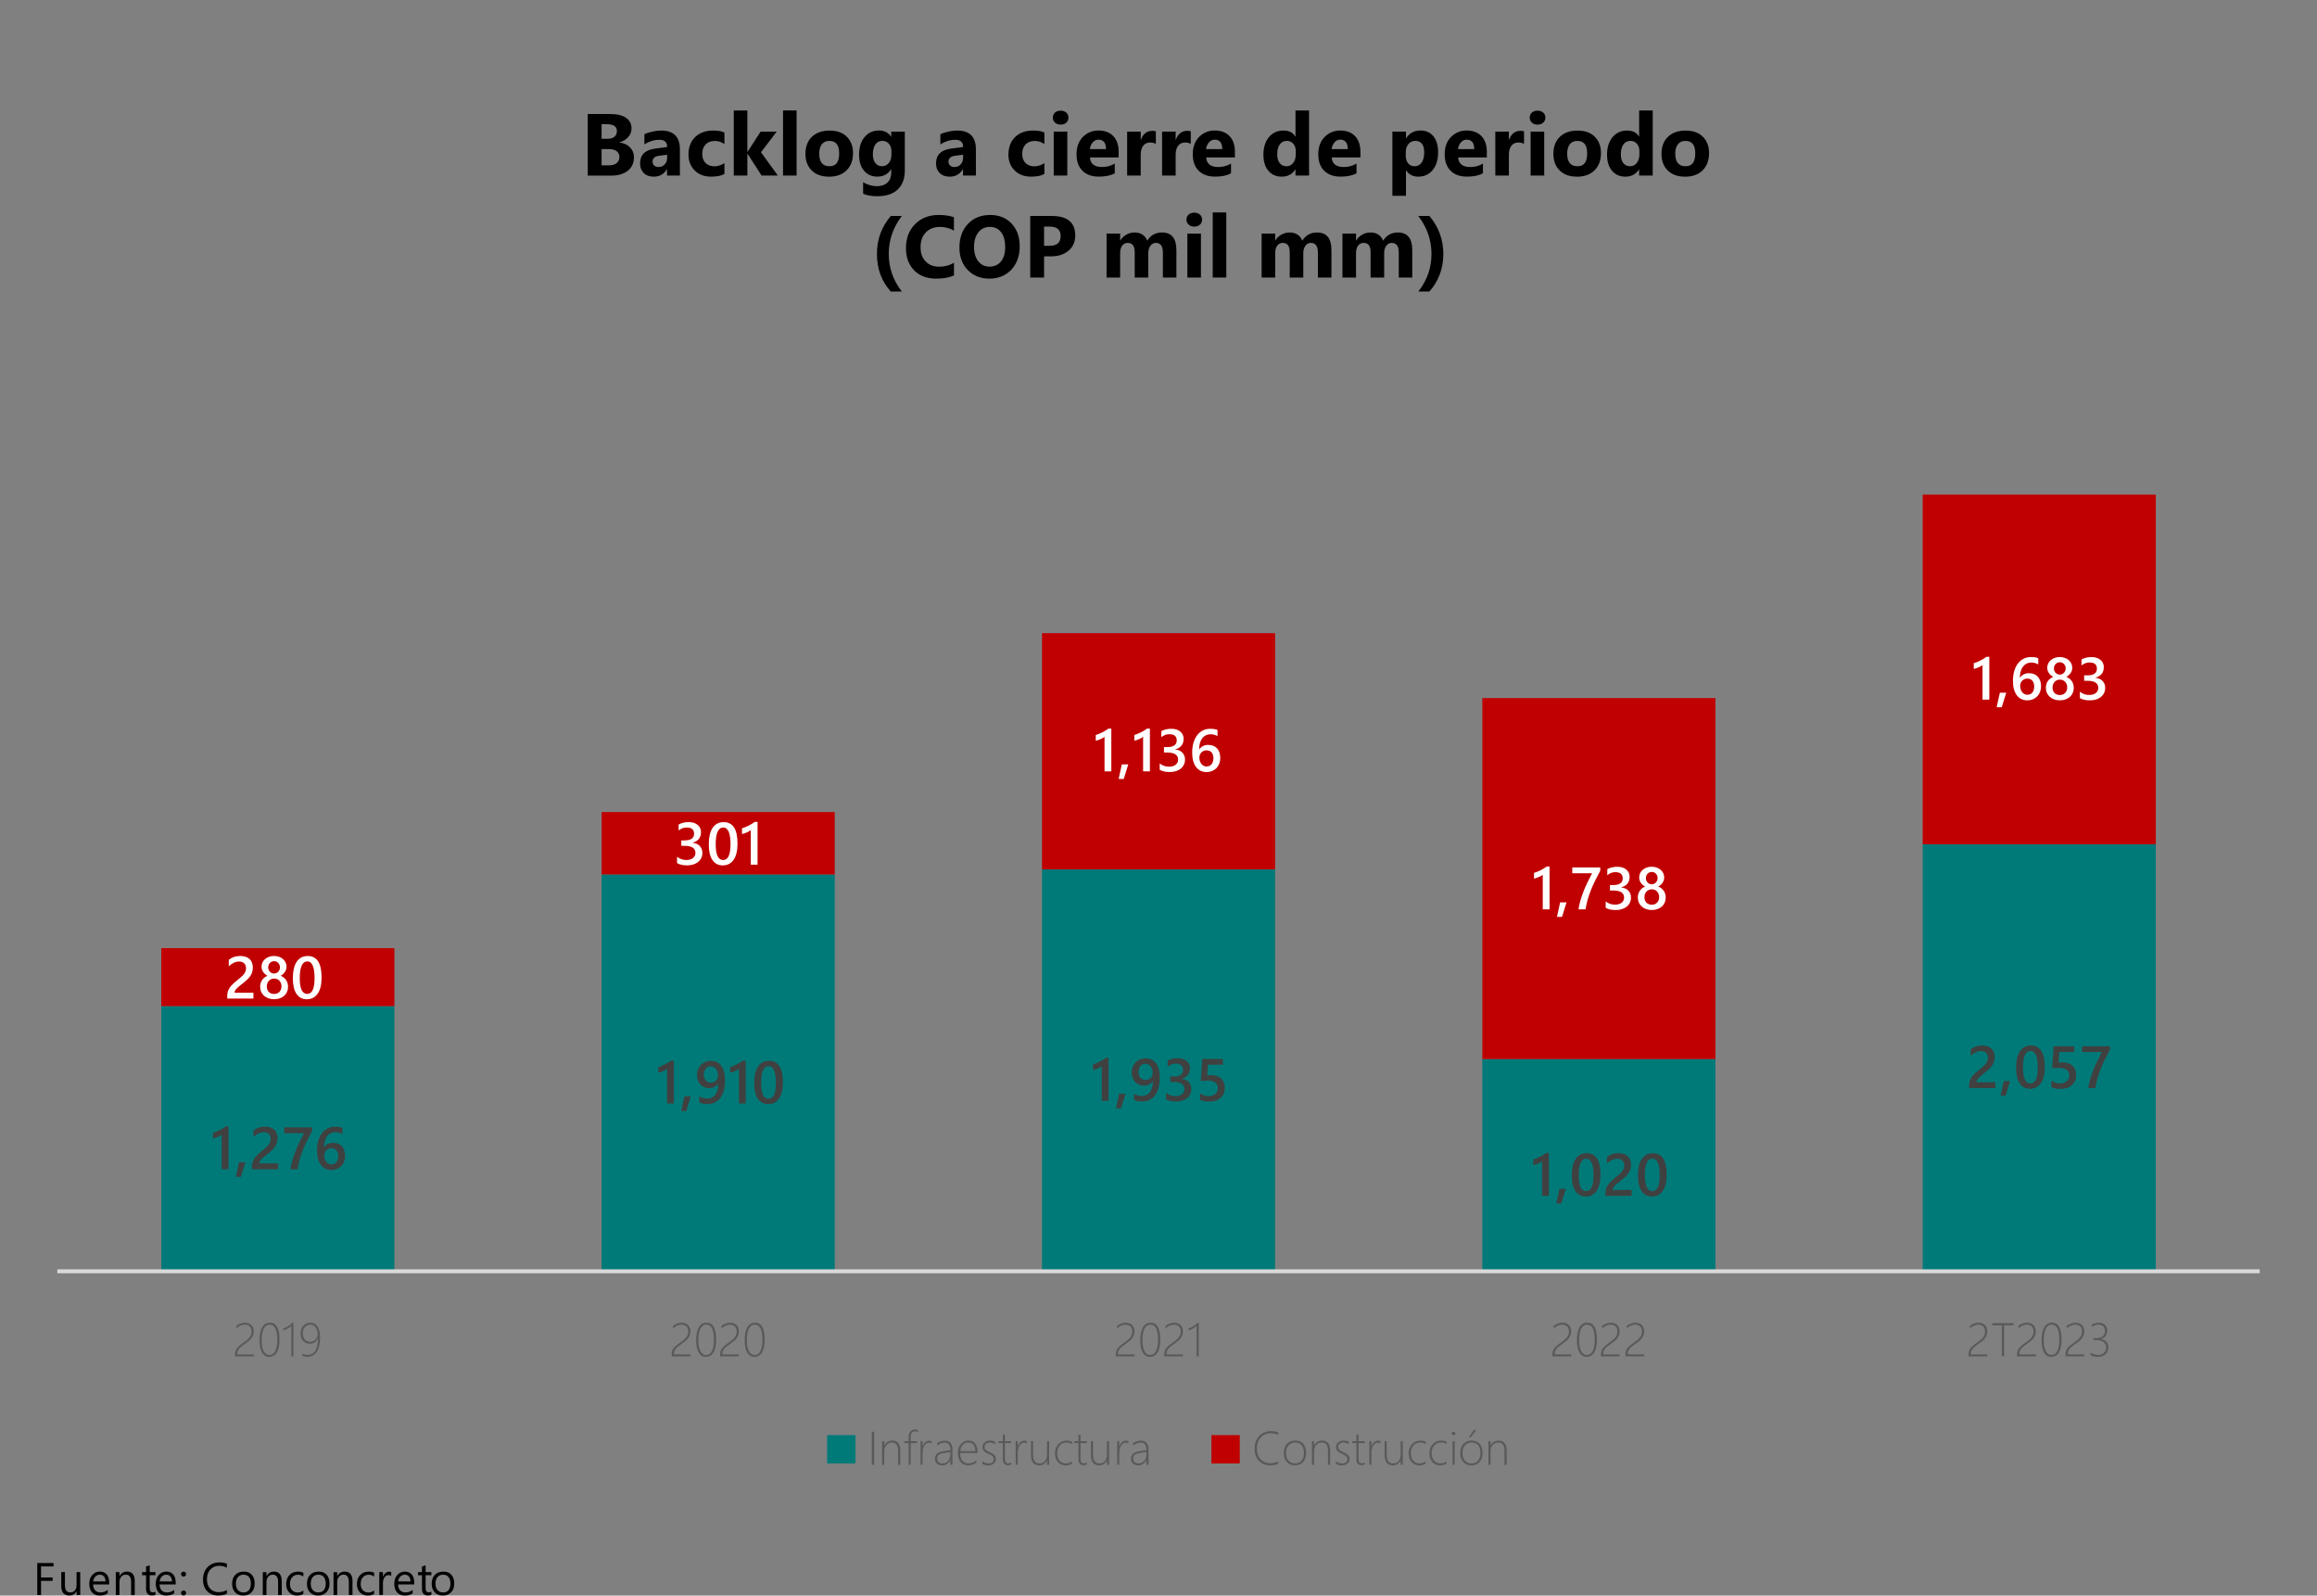 <?xml version="1.0" encoding="UTF-8"?><svg id="Layer_1" xmlns="http://www.w3.org/2000/svg" width="658.71" height="453.59" xmlns:xlink="http://www.w3.org/1999/xlink" viewBox="0 0 658.71 453.59"><rect x="0" y="0" width="658.71" height="453.59" fill="#808080" stroke="none"/><defs><style>.cls-1{clip-path:url(#clippath-41);}.cls-2{clip-path:url(#clippath-32);}.cls-3{clip-path:url(#clippath-2);}.cls-4{clip-path:url(#clippath-37);}.cls-5{clip-path:url(#clippath-25);}.cls-6,.cls-7,.cls-8,.cls-9,.cls-10,.cls-11,.cls-12,.cls-13,.cls-14,.cls-15,.cls-16{stroke-width:0px;}.cls-17{clip-path:url(#clippath-40);}.cls-18{clip-path:url(#clippath-26);}.cls-7,.cls-14{fill:#c00000;}.cls-7,.cls-16{fill-rule:evenodd;}.cls-8,.cls-9{fill:none;}.cls-19{clip-path:url(#clippath-1);}.cls-20{clip-path:url(#clippath-38);}.cls-9{clip-rule:evenodd;}.cls-21{clip-path:url(#clippath-27);}.cls-10{fill:#fff;}.cls-22{clip-path:url(#clippath-24);}.cls-23{clip-path:url(#clippath-30);}.cls-11{fill:#595959;}.cls-24{clip-path:url(#clippath);}.cls-12{fill:#d9d9d9;}.cls-25{clip-path:url(#clippath-39);}.cls-26{clip-path:url(#clippath-31);}.cls-13{fill:#404040;}.cls-15,.cls-16{fill:#007a78;}.cls-27{clip-path:url(#clippath-29);}.cls-28{clip-path:url(#clippath-42);}.cls-29{clip-path:url(#clippath-23);}.cls-30{clip-path:url(#clippath-28);}</style><clipPath id="clippath"><polygon class="cls-9" points="16.3 362.49 643.31 362.49 643.31 125.01 16.3 125.01 16.3 362.49 16.3 362.49"/></clipPath><clipPath id="clippath-1"><polygon class="cls-9" points="16.3 362.49 643.31 362.49 643.31 125.01 16.3 125.01 16.3 362.49 16.3 362.49"/></clipPath><clipPath id="clippath-2"><polygon class="cls-9" points="0 434.13 658.71 434.13 658.71 0 0 0 0 434.13 0 434.13"/></clipPath><clipPath id="clippath-3"><polygon class="cls-9" points="0 434.13 658.71 434.13 658.71 0 0 0 0 434.13 0 434.13"/></clipPath><clipPath id="clippath-5"><polygon class="cls-9" points="0 434.13 658.71 434.13 658.71 0 0 0 0 434.13 0 434.13"/></clipPath><clipPath id="clippath-7"><polygon class="cls-9" points="0 434.13 658.71 434.13 658.71 0 0 0 0 434.13 0 434.13"/></clipPath><clipPath id="clippath-9"><polygon class="cls-9" points="0 434.13 658.71 434.13 658.71 0 0 0 0 434.13 0 434.13"/></clipPath><clipPath id="clippath-11"><polygon class="cls-9" points="0 434.13 658.71 434.13 658.71 0 0 0 0 434.13 0 434.13"/></clipPath><clipPath id="clippath-13"><polygon class="cls-9" points="0 434.13 658.71 434.13 658.71 0 0 0 0 434.13 0 434.13"/></clipPath><clipPath id="clippath-15"><polygon class="cls-9" points="0 434.13 658.71 434.13 658.71 0 0 0 0 434.13 0 434.13"/></clipPath><clipPath id="clippath-17"><polygon class="cls-9" points="0 434.13 658.71 434.13 658.71 0 0 0 0 434.13 0 434.13"/></clipPath><clipPath id="clippath-19"><polygon class="cls-9" points="0 434.13 658.71 434.13 658.71 0 0 0 0 434.13 0 434.13"/></clipPath><clipPath id="clippath-21"><polygon class="cls-9" points="0 434.13 658.71 434.13 658.71 0 0 0 0 434.13 0 434.13"/></clipPath><clipPath id="clippath-23"><polygon class="cls-9" points="0 434.13 658.71 434.13 658.71 0 0 0 0 434.13 0 434.13"/></clipPath><clipPath id="clippath-24"><rect class="cls-8" width="658.71" height="434.13"/></clipPath><clipPath id="clippath-25"><polygon class="cls-9" points="0 434.13 658.71 434.13 658.71 0 0 0 0 434.13 0 434.13"/></clipPath><clipPath id="clippath-26"><rect class="cls-8" width="658.71" height="434.13"/></clipPath><clipPath id="clippath-27"><polygon class="cls-9" points="0 434.13 658.71 434.13 658.71 0 0 0 0 434.13 0 434.13"/></clipPath><clipPath id="clippath-28"><rect class="cls-8" width="658.71" height="434.13"/></clipPath><clipPath id="clippath-29"><polygon class="cls-9" points="0 434.13 658.71 434.13 658.71 0 0 0 0 434.13 0 434.13"/></clipPath><clipPath id="clippath-30"><rect class="cls-8" width="658.71" height="434.13"/></clipPath><clipPath id="clippath-31"><polygon class="cls-9" points="0 434.13 658.71 434.13 658.71 0 0 0 0 434.13 0 434.13"/></clipPath><clipPath id="clippath-32"><rect class="cls-8" width="658.71" height="434.13"/></clipPath><clipPath id="clippath-33"><polygon class="cls-9" points="0 434.13 658.71 434.13 658.71 0 0 0 0 434.13 0 434.13"/></clipPath><clipPath id="clippath-35"><polygon class="cls-9" points="0 434.13 658.71 434.13 658.71 0 0 0 0 434.13 0 434.13"/></clipPath><clipPath id="clippath-37"><polygon class="cls-9" points="0 434.13 658.71 434.13 658.71 0 0 0 0 434.13 0 434.13"/></clipPath><clipPath id="clippath-38"><polygon class="cls-9" points="0 434.13 658.71 434.13 658.71 0 0 0 0 434.13 0 434.13"/></clipPath><clipPath id="clippath-39"><rect class="cls-8" width="658.71" height="434.13"/></clipPath><clipPath id="clippath-40"><polygon class="cls-9" points="0 434.13 658.71 434.13 658.71 0 0 0 0 434.13 0 434.13"/></clipPath><clipPath id="clippath-41"><polygon class="cls-9" points="0 434.13 658.71 434.13 658.71 0 0 0 0 434.13 0 434.13"/></clipPath><clipPath id="clippath-42"><rect class="cls-8" width="658.71" height="434.13"/></clipPath></defs><g class="cls-24"><path class="cls-15" d="m45.85,286.01h66.27v75.4H45.85v-75.4h0Zm125.19-37.43h66.27v112.83h-66.27v-112.83h0Zm125.19-1.43h66.27v114.26h-66.27v-114.26h0Zm125.19,53.91h66.27v60.35h-66.27v-60.35h0Zm125.19-61.07h66.27v121.43h-66.27v-121.43h0Z"/></g><g class="cls-19"><path class="cls-14" d="m45.85,269.54h66.27v16.48H45.85v-16.48h0Zm125.19-38.68h66.27v17.73h-66.27v-17.73h0Zm125.19-50.86h66.27v67.16h-66.27v-67.16h0Zm125.19,18.45h66.27v102.62h-66.27v-102.62h0Zm125.19-57.85h66.27v99.4h-66.27v-99.4h0Z"/></g><g class="cls-3"><rect class="cls-12" x="16.3" y="360.85" width="626.12" height="1.12"/></g><g class="cls-29"><g class="cls-22"><path class="cls-11" d="m66.81,385.58v-.44c0-.29.02-.56.07-.79.05-.23.12-.45.22-.65.1-.2.22-.38.37-.55s.32-.35.51-.52c.2-.17.42-.35.66-.53.25-.18.52-.38.81-.59.28-.21.55-.41.8-.61s.46-.42.65-.65c.18-.23.33-.49.44-.76.11-.28.16-.6.16-.95,0-.62-.17-1.1-.51-1.45-.34-.34-.83-.51-1.45-.51-.42,0-.82.09-1.21.28-.39.18-.77.44-1.14.77v-.71c.36-.28.75-.49,1.16-.65.42-.16.85-.24,1.3-.24.38,0,.72.06,1.02.17s.57.28.78.49c.22.21.38.46.5.76.12.3.18.63.18,1,0,.43-.06.82-.19,1.15-.12.33-.29.64-.51.91-.21.27-.46.52-.75.75s-.59.46-.91.69c-.42.3-.78.57-1.08.8s-.53.46-.71.69c-.18.22-.32.45-.4.69s-.12.51-.12.82v.1h4.68v.55h-5.33Z"/><path class="cls-11" d="m76.54,385.74c-.87,0-1.54-.4-2.03-1.19s-.73-1.95-.73-3.47c0-1.67.26-2.94.77-3.79.51-.85,1.25-1.28,2.2-1.28,1.81,0,2.72,1.61,2.72,4.82,0,1.6-.26,2.82-.77,3.65-.51.84-1.23,1.25-2.15,1.25Zm.15-9.18c-.72,0-1.28.37-1.69,1.11-.4.74-.6,1.85-.6,3.33,0,1.35.19,2.38.58,3.11s.93,1.09,1.64,1.09,1.24-.37,1.62-1.1.58-1.79.58-3.16c0-2.91-.71-4.36-2.13-4.36Z"/><path class="cls-11" d="m83.42,375.96v9.62h-.6v-8.66c-.3.29-.65.54-1.03.75s-.81.4-1.27.56v-.55c.28-.09.53-.2.77-.31.24-.12.46-.24.68-.38.22-.14.43-.29.63-.46s.41-.35.62-.55h.21Z"/><path class="cls-11" d="m85.96,385.5v-.66c.5.24.96.35,1.38.35.99,0,1.75-.4,2.27-1.19.52-.79.78-1.96.78-3.51h-.03c-.43,1.01-1.2,1.52-2.31,1.52-.39,0-.74-.07-1.06-.22-.32-.14-.59-.34-.82-.6s-.41-.56-.53-.91c-.12-.35-.19-.74-.19-1.16,0-.46.07-.89.21-1.27s.34-.71.59-.98c.25-.27.55-.48.9-.63s.73-.23,1.13-.23.79.09,1.13.27c.34.18.62.44.86.8.24.36.42.8.54,1.33s.19,1.15.19,1.86c0,.87-.08,1.65-.24,2.33-.16.68-.39,1.25-.71,1.71s-.7.82-1.15,1.06-.99.36-1.59.36c-.47,0-.92-.08-1.37-.24Zm2.26-8.93c-.31,0-.59.06-.85.18-.26.12-.48.29-.67.51-.19.22-.33.47-.44.77-.1.3-.16.62-.16.96,0,.38.05.72.15,1.03.1.3.25.56.43.77s.4.38.66.49c.26.11.54.17.86.17.29,0,.56-.06.82-.17.26-.12.48-.27.67-.47.19-.19.34-.42.45-.68.11-.26.17-.53.17-.82,0-.4-.05-.77-.15-1.1-.1-.34-.25-.63-.43-.87-.19-.24-.41-.43-.67-.57-.26-.14-.54-.2-.85-.2Z"/></g></g><g class="cls-5"><g class="cls-18"><path class="cls-11" d="m190.96,385.58v-.44c0-.29.02-.56.07-.79s.12-.45.22-.65c.1-.2.22-.38.37-.55s.32-.35.51-.52c.2-.17.42-.35.66-.53.25-.18.52-.38.81-.59.28-.21.55-.41.8-.61s.46-.42.65-.65c.18-.23.33-.49.44-.76.11-.28.16-.6.16-.95,0-.62-.17-1.1-.51-1.45-.34-.34-.83-.51-1.45-.51-.42,0-.82.09-1.21.28-.39.18-.77.44-1.14.77v-.71c.36-.28.75-.49,1.16-.65.42-.16.85-.24,1.3-.24.38,0,.72.06,1.02.17.31.11.57.28.78.49.22.21.38.46.5.76s.18.63.18,1c0,.43-.06.82-.19,1.15s-.29.64-.51.91c-.21.27-.46.52-.75.75-.29.23-.59.46-.91.69-.42.3-.78.57-1.08.8s-.53.46-.71.69c-.18.22-.32.45-.4.69s-.12.51-.12.82v.1h4.68v.55h-5.33Z"/><path class="cls-11" d="m200.68,385.74c-.87,0-1.54-.4-2.03-1.19-.49-.8-.74-1.95-.74-3.47,0-1.67.26-2.94.77-3.79.51-.85,1.25-1.28,2.2-1.28,1.81,0,2.72,1.61,2.72,4.82,0,1.6-.26,2.82-.77,3.65-.51.84-1.23,1.25-2.15,1.25Zm.15-9.18c-.72,0-1.28.37-1.69,1.11s-.6,1.85-.6,3.33c0,1.35.19,2.38.58,3.11s.93,1.09,1.64,1.09,1.24-.37,1.62-1.1c.39-.74.58-1.79.58-3.16,0-2.91-.71-4.36-2.13-4.36Z"/><path class="cls-11" d="m204.74,385.58v-.44c0-.29.02-.56.07-.79s.12-.45.22-.65.22-.38.37-.55.32-.35.51-.52.42-.35.66-.53c.25-.18.52-.38.81-.59.28-.21.55-.41.8-.61s.46-.42.65-.65c.18-.23.33-.49.44-.76.11-.28.16-.6.16-.95,0-.62-.17-1.1-.51-1.45-.34-.34-.83-.51-1.45-.51-.42,0-.82.09-1.21.28s-.77.44-1.14.77v-.71c.36-.28.75-.49,1.16-.65.42-.16.85-.24,1.3-.24.38,0,.72.06,1.02.17.31.11.57.28.78.49s.38.46.5.76.18.63.18,1c0,.43-.06.82-.19,1.15s-.29.64-.51.91c-.21.27-.46.52-.75.75-.29.23-.59.46-.91.69-.42.3-.78.57-1.08.8s-.53.46-.71.69c-.18.22-.32.45-.4.69-.08.24-.12.51-.12.82v.1h4.68v.55h-5.33Z"/><path class="cls-11" d="m214.47,385.74c-.87,0-1.54-.4-2.03-1.19-.49-.8-.73-1.95-.73-3.47,0-1.67.26-2.94.77-3.79.51-.85,1.25-1.28,2.2-1.28,1.81,0,2.71,1.61,2.71,4.82,0,1.6-.26,2.82-.77,3.65-.51.84-1.23,1.25-2.15,1.25Zm.15-9.18c-.72,0-1.28.37-1.69,1.11s-.6,1.85-.6,3.33c0,1.35.19,2.38.58,3.11s.93,1.09,1.64,1.09,1.24-.37,1.62-1.1c.39-.74.58-1.79.58-3.16,0-2.91-.71-4.36-2.13-4.36Z"/></g></g><g class="cls-21"><g class="cls-30"><path class="cls-11" d="m317.21,385.58v-.44c0-.29.02-.56.07-.79.05-.23.12-.45.22-.65s.22-.38.37-.55.32-.35.51-.52.42-.35.66-.53c.25-.18.52-.38.81-.59.28-.21.55-.41.8-.61s.46-.42.65-.65c.18-.23.33-.49.44-.76.11-.28.16-.6.16-.95,0-.62-.17-1.1-.52-1.45-.34-.34-.82-.51-1.45-.51-.42,0-.82.09-1.21.28-.39.18-.77.44-1.14.77v-.71c.36-.28.75-.49,1.16-.65.42-.16.85-.24,1.3-.24.38,0,.72.06,1.02.17.31.11.57.28.78.49.22.21.38.46.5.76s.18.63.18,1c0,.43-.06.82-.19,1.15-.12.33-.29.64-.51.91-.21.27-.46.52-.75.75-.29.23-.59.46-.91.69-.42.3-.78.57-1.08.8s-.53.46-.71.69c-.18.22-.32.45-.4.69-.08.24-.12.51-.12.82v.1h4.68v.55h-5.33Z"/><path class="cls-11" d="m326.94,385.74c-.87,0-1.54-.4-2.03-1.19-.49-.8-.73-1.95-.73-3.47,0-1.67.26-2.94.77-3.79.51-.85,1.25-1.28,2.2-1.28,1.81,0,2.71,1.61,2.71,4.82,0,1.6-.26,2.82-.77,3.65-.51.84-1.23,1.25-2.15,1.25Zm.15-9.18c-.72,0-1.28.37-1.69,1.11s-.6,1.85-.6,3.33c0,1.35.19,2.38.58,3.11s.93,1.09,1.64,1.09,1.24-.37,1.62-1.1c.39-.74.58-1.79.58-3.16,0-2.91-.71-4.36-2.13-4.36Z"/><path class="cls-11" d="m330.99,385.58v-.44c0-.29.02-.56.07-.79s.12-.45.22-.65.22-.38.37-.55.32-.35.51-.52.42-.35.66-.53c.25-.18.52-.38.81-.59.28-.21.55-.41.8-.61s.46-.42.65-.65c.18-.23.33-.49.44-.76.11-.28.16-.6.16-.95,0-.62-.17-1.1-.52-1.45-.34-.34-.83-.51-1.45-.51-.42,0-.82.09-1.21.28s-.77.44-1.14.77v-.71c.36-.28.75-.49,1.16-.65.42-.16.85-.24,1.3-.24.38,0,.72.06,1.02.17.31.11.57.28.78.49.22.21.38.46.5.76s.18.63.18,1c0,.43-.06.82-.19,1.15-.12.33-.29.64-.51.91-.21.27-.46.52-.75.75s-.59.46-.91.69c-.42.3-.78.57-1.08.8s-.53.46-.71.69c-.18.22-.32.45-.4.69-.08.24-.12.51-.12.82v.1h4.68v.55h-5.33Z"/><path class="cls-11" d="m340.79,375.96v9.62h-.6v-8.66c-.3.29-.65.54-1.03.75s-.81.4-1.27.56v-.55c.28-.09.53-.2.77-.31.24-.12.46-.24.68-.38.22-.14.43-.29.63-.46s.41-.35.62-.55h.21Z"/></g></g><g class="cls-27"><g class="cls-23"><path class="cls-11" d="m441.35,385.58v-.44c0-.29.02-.56.07-.79s.12-.45.22-.65c.1-.2.22-.38.37-.55s.32-.35.51-.52c.2-.17.42-.35.66-.53.25-.18.52-.38.81-.59.28-.21.55-.41.8-.61s.46-.42.65-.65c.18-.23.33-.49.44-.76.11-.28.16-.6.16-.95,0-.62-.17-1.1-.51-1.45-.34-.34-.83-.51-1.45-.51-.42,0-.82.09-1.21.28-.39.18-.77.44-1.14.77v-.71c.36-.28.75-.49,1.16-.65.42-.16.85-.24,1.3-.24.38,0,.72.06,1.02.17.31.11.57.28.78.49.22.21.38.46.5.76s.18.63.18,1c0,.43-.06.82-.19,1.15s-.29.64-.51.91c-.21.27-.46.52-.75.75-.29.23-.59.46-.91.69-.42.3-.78.57-1.08.8s-.53.46-.71.69c-.18.22-.32.45-.4.69s-.12.51-.12.82v.1h4.68v.55h-5.33Z"/><path class="cls-11" d="m451.08,385.74c-.87,0-1.54-.4-2.03-1.19-.49-.8-.74-1.95-.74-3.47,0-1.67.26-2.94.77-3.79.51-.85,1.25-1.28,2.2-1.28,1.81,0,2.72,1.61,2.72,4.82,0,1.6-.26,2.82-.77,3.65-.51.84-1.23,1.25-2.15,1.25Zm.15-9.18c-.72,0-1.28.37-1.69,1.11s-.6,1.85-.6,3.33c0,1.35.19,2.38.58,3.11s.93,1.09,1.64,1.09,1.24-.37,1.62-1.1c.39-.74.58-1.79.58-3.16,0-2.91-.71-4.36-2.13-4.36Z"/><path class="cls-11" d="m455.13,385.58v-.44c0-.29.02-.56.07-.79s.12-.45.22-.65.22-.38.37-.55.32-.35.51-.52.42-.35.66-.53c.25-.18.52-.38.81-.59.28-.21.55-.41.8-.61s.46-.42.65-.65c.18-.23.33-.49.44-.76.11-.28.16-.6.16-.95,0-.62-.17-1.1-.51-1.45-.34-.34-.83-.51-1.45-.51-.42,0-.82.09-1.21.28s-.77.44-1.14.77v-.71c.36-.28.75-.49,1.16-.65.42-.16.85-.24,1.3-.24.38,0,.72.06,1.02.17.31.11.57.28.78.49s.38.46.5.76.18.63.18,1c0,.43-.06.82-.19,1.15s-.29.64-.51.91c-.21.27-.46.52-.75.75-.29.23-.59.46-.91.69-.42.3-.78.57-1.08.8s-.53.46-.71.69c-.18.22-.32.45-.4.69-.08.24-.12.51-.12.82v.1h4.68v.55h-5.33Z"/><path class="cls-11" d="m462.11,385.58v-.44c0-.29.02-.56.07-.79.05-.23.12-.45.22-.65.1-.2.22-.38.37-.55s.32-.35.51-.52c.2-.17.42-.35.66-.53.25-.18.52-.38.81-.59.28-.21.55-.41.8-.61s.46-.42.65-.65c.18-.23.33-.49.44-.76.11-.28.16-.6.16-.95,0-.62-.17-1.1-.51-1.45-.34-.34-.83-.51-1.45-.51-.42,0-.82.09-1.21.28-.39.18-.77.44-1.14.77v-.71c.36-.28.75-.49,1.16-.65.42-.16.85-.24,1.3-.24.38,0,.72.06,1.02.17s.57.28.78.49c.22.21.38.46.5.76.12.3.18.63.18,1,0,.43-.06.82-.19,1.15-.12.33-.29.64-.51.91-.21.27-.46.52-.75.75s-.59.46-.91.69c-.42.3-.78.57-1.08.8s-.53.46-.71.69c-.18.22-.32.45-.4.69s-.12.51-.12.82v.1h4.68v.55h-5.33Z"/></g></g><g class="cls-26"><g class="cls-2"><path class="cls-11" d="m559.65,385.58v-.44c0-.29.02-.56.07-.79.05-.23.12-.45.22-.65.1-.2.22-.38.37-.55s.32-.35.51-.52c.2-.17.42-.35.66-.53.25-.18.52-.38.81-.59.29-.21.55-.41.8-.61.25-.2.46-.42.65-.65.18-.23.33-.49.44-.76.11-.28.16-.6.16-.95,0-.62-.17-1.1-.51-1.45-.34-.34-.83-.51-1.45-.51-.42,0-.82.09-1.21.28-.39.18-.77.44-1.14.77v-.71c.36-.28.75-.49,1.16-.65.42-.16.85-.24,1.3-.24.38,0,.72.06,1.02.17s.57.28.78.49c.22.21.38.46.5.76.12.3.18.63.18,1,0,.43-.06.82-.19,1.15s-.29.64-.51.91c-.21.27-.46.52-.75.75s-.59.46-.91.69c-.42.3-.78.57-1.07.8-.29.23-.53.46-.72.69-.18.22-.32.45-.4.69s-.12.51-.12.82v.1h4.68v.55h-5.33Z"/><path class="cls-11" d="m569.75,376.77v8.81h-.64v-8.81h-2.72v-.6h6.07v.6h-2.71Z"/><path class="cls-11" d="m573.44,385.58v-.44c0-.29.03-.56.07-.79.05-.23.12-.45.22-.65.1-.2.22-.38.37-.55s.32-.35.51-.52c.19-.17.42-.35.66-.53.25-.18.52-.38.81-.59.28-.21.55-.41.8-.61.25-.2.46-.42.65-.65.18-.23.33-.49.44-.76.11-.28.16-.6.16-.95,0-.62-.17-1.1-.51-1.45s-.83-.51-1.45-.51c-.42,0-.82.09-1.21.28-.39.18-.77.44-1.14.77v-.71c.36-.28.75-.49,1.16-.65.42-.16.85-.24,1.3-.24.38,0,.72.06,1.02.17s.57.28.78.49.38.46.5.76c.12.3.18.63.18,1,0,.43-.06.82-.19,1.15-.12.33-.29.64-.51.91-.21.27-.46.52-.75.75-.29.23-.59.46-.91.69-.42.3-.78.57-1.08.8s-.53.46-.71.69c-.18.22-.32.45-.4.69-.08.24-.12.51-.12.82v.1h4.68v.55h-5.33Z"/><path class="cls-11" d="m583.17,385.74c-.87,0-1.54-.4-2.03-1.19s-.73-1.95-.73-3.47c0-1.67.26-2.94.77-3.79.51-.85,1.25-1.28,2.2-1.28,1.81,0,2.71,1.61,2.71,4.82,0,1.6-.26,2.82-.77,3.65-.51.84-1.23,1.25-2.15,1.25Zm.15-9.18c-.72,0-1.28.37-1.69,1.11s-.6,1.85-.6,3.33c0,1.35.19,2.38.58,3.11s.93,1.09,1.64,1.09,1.24-.37,1.62-1.1c.39-.74.58-1.79.58-3.16,0-2.91-.71-4.36-2.13-4.36Z"/><path class="cls-11" d="m587.22,385.58v-.44c0-.29.03-.56.07-.79.05-.23.12-.45.22-.65.1-.2.22-.38.37-.55s.32-.35.51-.52c.19-.17.42-.35.66-.53.25-.18.52-.38.81-.59.28-.21.55-.41.8-.61.25-.2.46-.42.65-.65.18-.23.33-.49.44-.76.11-.28.16-.6.16-.95,0-.62-.17-1.1-.51-1.45s-.83-.51-1.45-.51c-.42,0-.82.09-1.21.28-.39.18-.77.44-1.14.77v-.71c.36-.28.75-.49,1.16-.65.42-.16.85-.24,1.3-.24.38,0,.72.06,1.02.17s.57.28.78.49.38.46.5.76c.12.3.18.63.18,1,0,.43-.06.82-.19,1.15-.12.33-.29.64-.51.91-.21.27-.46.52-.75.75-.29.23-.59.46-.91.69-.42.3-.78.57-1.08.8s-.53.46-.71.69c-.18.22-.32.45-.4.69-.08.24-.12.51-.12.82v.1h4.68v.55h-5.33Z"/><path class="cls-11" d="m594.32,385.24v-.69c.72.42,1.39.64,2.03.64.76,0,1.35-.19,1.78-.58.43-.39.64-.89.64-1.52,0-.7-.25-1.22-.74-1.58-.49-.36-1.19-.54-2.1-.54h-.72v-.55h.64c.84,0,1.48-.18,1.92-.53.44-.36.66-.86.66-1.51,0-.56-.16-1.01-.48-1.33s-.79-.48-1.4-.48-1.21.21-1.86.62v-.64c.71-.35,1.36-.52,1.95-.52.74,0,1.33.2,1.77.6.44.4.65.94.65,1.6,0,1.27-.61,2.08-1.83,2.43v.03c.66.07,1.18.31,1.57.73.39.42.59.95.59,1.6,0,.82-.28,1.48-.85,1.99s-1.3.75-2.21.75c-.7,0-1.37-.17-2.01-.5Z"/></g></g><g class="cls-4"><polygon class="cls-16" points="235.15 407.98 243.21 407.98 243.21 416.04 235.15 416.04 235.15 407.98 235.15 407.98"/></g><g class="cls-20"><g class="cls-25"><path class="cls-11" d="m247.85,416.42v-9.4h.65v9.4h-.65Z"/><path class="cls-11" d="m255.33,416.42v-3.91c0-1.61-.58-2.42-1.75-2.42-.65,0-1.18.24-1.59.71-.42.47-.62,1.06-.62,1.76v3.86h-.6v-6.72h.6v1.22h.03c.49-.92,1.25-1.38,2.3-1.38.73,0,1.28.24,1.67.72.38.48.58,1.17.58,2.07v4.09h-.6Z"/><path class="cls-11" d="m260.88,407.11c-.16-.13-.41-.19-.73-.19-.83,0-1.24.56-1.24,1.67v1.12h1.78v.55h-1.78v6.17h-.6v-6.17h-1.21v-.55h1.21v-1.17c0-.71.18-1.25.53-1.61.36-.37.8-.55,1.33-.55.28,0,.52.04.71.12v.62Z"/><path class="cls-11" d="m264.87,410.33c-.2-.14-.44-.22-.71-.22-.53,0-.97.27-1.33.82s-.54,1.32-.54,2.33v3.15h-.59v-6.72h.59v1.49h.03c.15-.51.4-.91.73-1.19.33-.28.72-.43,1.15-.43.25,0,.47.04.67.12v.64Z"/><path class="cls-11" d="m270.19,416.42v-1.34h-.03c-.21.46-.53.83-.93,1.1-.41.27-.86.41-1.36.41-.64,0-1.14-.18-1.52-.54-.37-.36-.56-.81-.56-1.36,0-1.17.78-1.88,2.33-2.12l2.07-.31c0-1.44-.54-2.16-1.63-2.16-.74,0-1.46.3-2.16.89v-.73c.25-.2.59-.37,1.01-.5.43-.14.83-.21,1.2-.21.69,0,1.23.21,1.6.64.38.43.57,1.05.57,1.87v4.37h-.6Zm-1.85-3.34c-.71.1-1.2.26-1.48.49-.29.23-.43.59-.43,1.1,0,.4.13.73.4.98.26.26.63.39,1.1.39.65,0,1.18-.24,1.61-.72s.64-1.1.64-1.85v-.66l-1.85.27Z"/><path class="cls-11" d="m272.96,413.08c0,.92.21,1.64.64,2.16.43.52,1.01.78,1.75.78s1.49-.28,2.2-.83v.64c-.7.49-1.47.74-2.33.74s-1.57-.31-2.1-.93c-.53-.62-.8-1.5-.8-2.63,0-.98.28-1.8.84-2.48.56-.67,1.28-1.01,2.17-1.01.83,0,1.48.29,1.92.88.45.59.67,1.39.67,2.4v.27h-4.97Zm4.34-.55c-.03-.77-.21-1.38-.56-1.8-.35-.43-.82-.64-1.43-.64s-1.15.21-1.56.63c-.41.42-.67,1.03-.76,1.81h4.32Z"/><path class="cls-11" d="m279.26,416.12v-.73c.23.2.5.35.83.47.32.11.6.17.84.17,1.05,0,1.58-.43,1.58-1.29,0-.3-.12-.55-.35-.76-.23-.21-.61-.43-1.13-.65-.64-.28-1.09-.57-1.35-.87-.26-.3-.39-.66-.39-1.09,0-.55.21-.99.63-1.33.42-.34.93-.5,1.54-.5.58,0,1.07.12,1.48.35v.68c-.5-.32-1.01-.49-1.55-.49-.44,0-.8.11-1.07.34-.27.23-.41.53-.41.9,0,.32.08.58.26.78.17.2.55.43,1.13.69.7.31,1.18.61,1.44.88.26.27.39.63.39,1.07,0,.53-.2.97-.6,1.32-.4.35-.95.52-1.66.52-.65,0-1.19-.15-1.62-.46Z"/><path class="cls-11" d="m287.47,416.32c-.32.15-.61.22-.89.22-.99,0-1.49-.59-1.49-1.78v-4.51h-1.21v-.55h1.21v-1.74c.1-.04.2-.07.3-.1.1-.03.21-.06.3-.1v1.95h1.77v.55h-1.77v4.43c0,.46.07.8.22,1.01s.39.31.75.31c.25,0,.52-.08.81-.24v.56Z"/><path class="cls-11" d="m291.92,410.33c-.2-.14-.44-.22-.71-.22-.53,0-.97.27-1.33.82s-.54,1.32-.54,2.33v3.15h-.59v-6.72h.59v1.49h.03c.15-.51.4-.91.73-1.19.33-.28.72-.43,1.15-.43.25,0,.47.04.67.12v.64Z"/><path class="cls-11" d="m297.66,416.42v-1.22h-.03c-.47.92-1.19,1.38-2.16,1.38-1.59,0-2.38-1-2.38-3v-3.88h.61v3.73c0,.91.15,1.57.45,1.98.3.41.77.62,1.41.62s1.13-.23,1.52-.69c.39-.46.58-1.07.58-1.84v-3.8h.6v6.72h-.6Z"/><path class="cls-11" d="m304.75,416.12c-.5.31-1.09.46-1.78.46-.91,0-1.65-.31-2.21-.94-.56-.63-.84-1.45-.84-2.46,0-1.07.31-1.94.94-2.62.63-.68,1.44-1.02,2.43-1.02.51,0,1.01.1,1.49.31v.68c-.48-.3-1.01-.45-1.58-.45-.79,0-1.43.28-1.92.85-.49.57-.73,1.3-.73,2.2s.22,1.57.67,2.1c.45.53,1.04.79,1.77.79.67,0,1.26-.18,1.76-.54v.63Z"/><path class="cls-11" d="m308.98,416.32c-.32.15-.61.22-.89.22-.99,0-1.49-.59-1.49-1.78v-4.51h-1.21v-.55h1.21v-1.74c.1-.04.2-.07.3-.1.1-.03.21-.06.3-.1v1.95h1.77v.55h-1.77v4.43c0,.46.07.8.22,1.01s.39.31.75.31c.25,0,.52-.08.81-.24v.56Z"/><path class="cls-11" d="m314.71,416.42v-1.22h-.03c-.47.92-1.19,1.38-2.17,1.38-1.59,0-2.38-1-2.38-3v-3.88h.61v3.73c0,.91.15,1.57.45,1.98.3.41.77.62,1.41.62s1.13-.23,1.52-.69c.39-.46.58-1.07.58-1.84v-3.8h.6v6.72h-.6Z"/><path class="cls-11" d="m320.78,410.33c-.2-.14-.44-.22-.71-.22-.53,0-.97.27-1.33.82s-.54,1.32-.54,2.33v3.15h-.59v-6.72h.59v1.49h.03c.15-.51.4-.91.73-1.19.33-.28.72-.43,1.15-.43.25,0,.47.04.67.12v.64Z"/><path class="cls-11" d="m325.92,416.42v-1.34h-.03c-.21.46-.53.83-.93,1.1-.41.27-.86.41-1.36.41-.64,0-1.14-.18-1.51-.54-.37-.36-.56-.81-.56-1.36,0-1.17.78-1.88,2.33-2.12l2.07-.31c0-1.44-.54-2.16-1.63-2.16-.74,0-1.46.3-2.16.89v-.73c.25-.2.59-.37,1.01-.5.43-.14.83-.21,1.2-.21.69,0,1.22.21,1.6.64.38.43.57,1.05.57,1.87v4.37h-.6Zm-1.85-3.34c-.7.1-1.2.26-1.48.49-.28.23-.43.59-.43,1.1,0,.4.13.73.4.98.26.26.63.39,1.1.39.65,0,1.19-.24,1.61-.72.43-.48.64-1.1.64-1.85v-.66l-1.85.27Z"/></g></g><g class="cls-17"><polygon class="cls-7" points="344.4 407.98 352.46 407.98 352.46 416.04 344.4 416.04 344.4 407.98 344.4 407.98"/></g><g class="cls-1"><g class="cls-28"><path class="cls-11" d="m363.42,416.11c-.76.31-1.55.47-2.38.47-1.29,0-2.33-.43-3.15-1.3-.81-.86-1.22-1.99-1.22-3.38,0-1.53.44-2.75,1.32-3.67s2-1.38,3.35-1.38c.72,0,1.41.12,2.07.35v.69c-.66-.3-1.36-.45-2.09-.45-1.18,0-2.14.4-2.88,1.2-.74.8-1.11,1.86-1.11,3.19s.35,2.29,1.06,3.03,1.6,1.11,2.69,1.11c.87,0,1.64-.17,2.33-.5v.63Z"/><path class="cls-11" d="m368.15,416.58c-.98,0-1.75-.32-2.32-.97-.57-.65-.86-1.48-.86-2.52,0-1.12.3-1.99.9-2.62.6-.63,1.38-.94,2.36-.94s1.71.31,2.27.94c.56.62.83,1.49.83,2.6,0,1.04-.28,1.89-.85,2.54-.57.65-1.34.97-2.33.97Zm.05-6.49c-.79,0-1.42.27-1.89.8-.47.53-.71,1.27-.71,2.22,0,.88.23,1.59.69,2.12.46.53,1.09.8,1.88.8s1.43-.26,1.87-.79c.44-.52.66-1.25.66-2.18s-.22-1.69-.65-2.2-1.05-.77-1.85-.77Z"/><path class="cls-11" d="m377.54,416.42v-3.91c0-1.61-.58-2.42-1.75-2.42-.65,0-1.18.24-1.59.71-.42.47-.62,1.06-.62,1.76v3.86h-.6v-6.72h.6v1.22h.03c.49-.92,1.25-1.38,2.29-1.38.73,0,1.28.24,1.67.72.38.48.58,1.17.58,2.07v4.09h-.6Z"/><path class="cls-11" d="m379.8,416.12v-.73c.23.2.5.35.83.47.32.11.6.17.84.17,1.05,0,1.58-.43,1.58-1.29,0-.3-.12-.55-.35-.76-.23-.21-.61-.43-1.13-.65-.64-.28-1.09-.57-1.35-.87-.26-.3-.39-.66-.39-1.09,0-.55.21-.99.63-1.33.42-.34.93-.5,1.54-.5.58,0,1.07.12,1.48.35v.68c-.5-.32-1.01-.49-1.55-.49-.44,0-.8.11-1.07.34-.27.23-.41.53-.41.9,0,.32.09.58.26.78.17.2.55.43,1.13.69.7.31,1.18.61,1.44.88.26.27.39.63.39,1.07,0,.53-.2.97-.6,1.32-.4.35-.95.52-1.66.52-.65,0-1.19-.15-1.62-.46Z"/><path class="cls-11" d="m388,416.32c-.31.15-.61.22-.89.22-.99,0-1.49-.59-1.49-1.78v-4.51h-1.21v-.55h1.21v-1.74c.1-.04.2-.07.3-.1.1-.03.21-.06.3-.1v1.95h1.77v.55h-1.77v4.43c0,.46.07.8.22,1.01s.39.31.74.31c.25,0,.52-.08.81-.24v.56Z"/><path class="cls-11" d="m392.46,410.33c-.2-.14-.44-.22-.71-.22-.53,0-.97.27-1.33.82s-.54,1.32-.54,2.33v3.15h-.59v-6.72h.59v1.49h.03c.15-.51.4-.91.73-1.19.33-.28.72-.43,1.15-.43.25,0,.47.04.67.12v.64Z"/><path class="cls-11" d="m398.2,416.42v-1.22h-.03c-.47.92-1.19,1.38-2.16,1.38-1.59,0-2.38-1-2.38-3v-3.88h.61v3.73c0,.91.15,1.57.45,1.98.3.41.77.62,1.41.62s1.13-.23,1.52-.69c.39-.46.58-1.07.58-1.84v-3.8h.6v6.72h-.6Z"/><path class="cls-11" d="m405.29,416.12c-.5.31-1.09.46-1.78.46-.91,0-1.65-.31-2.21-.94-.56-.63-.84-1.45-.84-2.46,0-1.07.32-1.94.94-2.62.63-.68,1.44-1.02,2.43-1.02.51,0,1.01.1,1.49.31v.68c-.48-.3-1.01-.45-1.58-.45-.79,0-1.42.28-1.92.85-.49.57-.73,1.3-.73,2.2s.22,1.57.67,2.1c.45.53,1.04.79,1.77.79.67,0,1.26-.18,1.76-.54v.63Z"/><path class="cls-11" d="m411.21,416.12c-.5.31-1.09.46-1.78.46-.91,0-1.65-.31-2.21-.94-.56-.63-.84-1.45-.84-2.46,0-1.07.31-1.94.94-2.62.63-.68,1.44-1.02,2.43-1.02.51,0,1.01.1,1.49.31v.68c-.48-.3-1.01-.45-1.58-.45-.79,0-1.43.28-1.92.85-.49.57-.73,1.3-.73,2.2s.22,1.57.67,2.1c.45.53,1.04.79,1.77.79.67,0,1.26-.18,1.76-.54v.63Z"/><path class="cls-11" d="m413.24,408.01c-.13,0-.25-.05-.35-.14s-.15-.22-.15-.37.05-.26.15-.35c.1-.09.22-.13.34-.13.14,0,.25.04.36.13s.15.21.15.35c0,.14-.05.26-.15.36s-.22.15-.36.15Zm-.29,8.41v-6.72h.6v6.72h-.6Z"/><path class="cls-11" d="m418.33,416.58c-.98,0-1.75-.32-2.33-.97s-.86-1.48-.86-2.52c0-1.12.3-1.99.89-2.62.6-.63,1.38-.94,2.36-.94s1.71.31,2.27.94c.56.62.83,1.49.83,2.6,0,1.04-.28,1.89-.85,2.54-.57.65-1.34.97-2.33.97Zm.05-6.49c-.79,0-1.42.27-1.89.8-.47.53-.71,1.27-.71,2.22,0,.88.23,1.59.69,2.12.46.53,1.09.8,1.88.8s1.43-.26,1.87-.79c.44-.52.66-1.25.66-2.18s-.22-1.69-.65-2.2c-.43-.51-1.05-.77-1.85-.77Zm-.27-1.46h-.59l1.54-2.15h.68l-1.63,2.15Z"/><path class="cls-11" d="m427.72,416.42v-3.91c0-1.61-.58-2.42-1.75-2.42-.65,0-1.18.24-1.59.71-.42.47-.62,1.06-.62,1.76v3.86h-.6v-6.72h.6v1.22h.03c.49-.92,1.25-1.38,2.3-1.38.73,0,1.28.24,1.67.72.38.48.58,1.17.58,2.07v4.09h-.6Z"/></g></g><path class="cls-6" d="m167.09,49.91v-17.5h6.37c1.95,0,3.45.36,4.5,1.07,1.05.72,1.58,1.73,1.58,3.03,0,.94-.32,1.77-.96,2.48s-1.45,1.2-2.45,1.48v.05c1.25.15,2.24.61,2.98,1.38.75.76,1.12,1.7,1.12,2.8,0,1.6-.57,2.87-1.72,3.81s-2.71,1.41-4.7,1.41h-6.73Zm3.94-14.6v4.15h1.73c.81,0,1.46-.2,1.92-.59.47-.39.7-.94.7-1.63,0-1.29-.96-1.93-2.88-1.93h-1.48Zm0,7.08v4.61h2.14c.91,0,1.62-.21,2.14-.63.52-.42.78-1,.78-1.73s-.25-1.25-.76-1.65c-.51-.4-1.22-.6-2.13-.6h-2.16Z"/><path class="cls-6" d="m193.29,49.91h-3.65v-1.79h-.05c-.84,1.4-2.08,2.1-3.72,2.1-1.21,0-2.17-.34-2.86-1.03-.7-.69-1.04-1.6-1.04-2.75,0-2.43,1.44-3.83,4.31-4.2l3.39-.45c0-1.37-.74-2.05-2.22-2.05s-2.91.44-4.25,1.33v-2.91c.54-.28,1.27-.52,2.2-.73.93-.21,1.78-.32,2.54-.32,3.56,0,5.35,1.78,5.35,5.33v7.47Zm-3.62-5.08v-.84l-2.27.29c-1.25.16-1.88.73-1.88,1.7,0,.44.15.8.46,1.08.31.28.72.42,1.24.42.72,0,1.31-.25,1.77-.75.46-.5.68-1.13.68-1.9Z"/><path class="cls-6" d="m205.94,49.46c-.87.5-2.13.76-3.77.76-1.92,0-3.48-.58-4.66-1.75-1.19-1.16-1.78-2.67-1.78-4.5,0-2.12.64-3.8,1.91-5.02,1.27-1.22,2.98-1.84,5.11-1.84,1.47,0,2.54.2,3.2.59v3.27c-.81-.6-1.71-.9-2.7-.9-1.11,0-1.98.32-2.63.97s-.97,1.54-.97,2.68.31,1.98.93,2.61c.62.63,1.47.95,2.55.95.96,0,1.9-.3,2.82-.9v3.1Z"/><path class="cls-6" d="m221.14,49.91h-4.63l-3.99-6.2h-.05v6.2h-3.86v-18.51h3.86v11.78h.05l3.72-5.77h4.58l-4.48,5.87,4.8,6.63Z"/><path class="cls-6" d="m226.47,49.91h-3.86v-18.51h3.86v18.51Z"/><path class="cls-6" d="m235.68,50.22c-2.08,0-3.72-.58-4.91-1.75-1.19-1.17-1.79-2.75-1.79-4.75s.62-3.68,1.86-4.85c1.24-1.17,2.91-1.75,5.02-1.75s3.7.58,4.88,1.75c1.18,1.17,1.77,2.71,1.77,4.63,0,2.08-.61,3.71-1.83,4.92-1.22,1.2-2.88,1.81-5,1.81Zm.1-10.16c-.91,0-1.62.31-2.12.94-.5.63-.76,1.51-.76,2.66,0,2.4.97,3.6,2.9,3.6s2.77-1.23,2.77-3.7c0-2.34-.93-3.5-2.79-3.5Z"/><path class="cls-6" d="m257.23,48.48c0,2.32-.67,4.12-2.01,5.39-1.34,1.27-3.29,1.91-5.84,1.91-1.68,0-3.02-.24-4-.72v-3.25c1.29.75,2.58,1.12,3.89,1.12s2.31-.34,3.03-1.03c.72-.69,1.07-1.62,1.07-2.8v-.99h-.05c-.88,1.4-2.18,2.1-3.89,2.1-1.59,0-2.86-.56-3.8-1.68-.94-1.12-1.4-2.63-1.4-4.52,0-2.12.52-3.8,1.56-5.04,1.04-1.25,2.41-1.87,4.11-1.87,1.52,0,2.66.59,3.42,1.76h.05v-1.45h3.86v11.07Zm-3.81-4.58v-.99c0-.79-.23-1.46-.7-2.02-.47-.56-1.08-.84-1.83-.84-.85,0-1.53.33-2.01,1-.49.67-.73,1.61-.73,2.82,0,1.04.23,1.87.7,2.47.46.61,1.1.91,1.9.91s1.44-.31,1.94-.92c.49-.61.74-1.43.74-2.44Z"/><path class="cls-6" d="m277.43,49.91h-3.65v-1.79h-.05c-.84,1.4-2.08,2.1-3.72,2.1-1.21,0-2.17-.34-2.86-1.03-.7-.69-1.04-1.6-1.04-2.75,0-2.43,1.44-3.83,4.31-4.2l3.39-.45c0-1.37-.74-2.05-2.22-2.05s-2.91.44-4.25,1.33v-2.91c.54-.28,1.27-.52,2.2-.73.93-.21,1.78-.32,2.55-.32,3.56,0,5.35,1.78,5.35,5.33v7.47Zm-3.63-5.08v-.84l-2.27.29c-1.25.16-1.88.73-1.88,1.7,0,.44.15.8.46,1.08s.72.42,1.24.42c.72,0,1.31-.25,1.77-.75s.68-1.13.68-1.9Z"/><path class="cls-6" d="m296.9,49.46c-.87.5-2.13.76-3.77.76-1.92,0-3.48-.58-4.66-1.75-1.19-1.16-1.78-2.67-1.78-4.5,0-2.12.64-3.8,1.91-5.02,1.27-1.22,2.98-1.84,5.11-1.84,1.47,0,2.54.2,3.2.59v3.27c-.81-.6-1.71-.9-2.7-.9-1.11,0-1.98.32-2.63.97s-.97,1.54-.97,2.68.31,1.98.93,2.61c.62.63,1.47.95,2.55.95.96,0,1.9-.3,2.82-.9v3.1Z"/><path class="cls-6" d="m301.53,35.43c-.65,0-1.18-.19-1.6-.58-.42-.39-.62-.86-.62-1.42s.21-1.05.62-1.42.95-.55,1.6-.55,1.19.18,1.6.55.62.84.62,1.42-.21,1.07-.62,1.44c-.41.37-.95.56-1.6.56Zm1.9,14.48h-3.86v-12.5h3.86v12.5Z"/><path class="cls-6" d="m318.01,44.76h-8.15c.13,1.81,1.27,2.72,3.43,2.72,1.38,0,2.58-.33,3.63-.98v2.78c-1.16.62-2.66.93-4.5.93-2.02,0-3.58-.56-4.7-1.68-1.12-1.12-1.67-2.68-1.67-4.68s.6-3.72,1.81-4.93c1.21-1.21,2.69-1.82,4.44-1.82s3.23.54,4.23,1.62c1,1.08,1.5,2.55,1.5,4.41v1.62Zm-3.58-2.37c0-1.79-.72-2.69-2.17-2.69-.62,0-1.15.26-1.6.77-.45.51-.73,1.15-.82,1.92h4.6Z"/><path class="cls-6" d="m328.59,40.89c-.46-.25-1-.38-1.62-.38-.84,0-1.49.31-1.96.92-.47.61-.71,1.45-.71,2.51v5.97h-3.86v-12.5h3.86v2.32h.05c.61-1.69,1.71-2.54,3.3-2.54.41,0,.72.05.95.15v3.55Z"/><path class="cls-6" d="m338.53,40.89c-.46-.25-1-.38-1.62-.38-.84,0-1.49.31-1.97.92-.47.61-.71,1.45-.71,2.51v5.97h-3.86v-12.5h3.86v2.32h.05c.61-1.69,1.71-2.54,3.3-2.54.41,0,.72.05.95.15v3.55Z"/><path class="cls-6" d="m351.06,44.76h-8.15c.13,1.81,1.27,2.72,3.43,2.72,1.38,0,2.58-.33,3.63-.98v2.78c-1.16.62-2.66.93-4.5.93-2.02,0-3.58-.56-4.7-1.68-1.12-1.12-1.67-2.68-1.67-4.68s.6-3.72,1.81-4.93c1.2-1.21,2.69-1.82,4.44-1.82s3.23.54,4.23,1.62c1,1.08,1.5,2.55,1.5,4.41v1.62Zm-3.58-2.37c0-1.79-.72-2.69-2.17-2.69-.62,0-1.15.26-1.61.77-.45.51-.73,1.15-.82,1.92h4.6Z"/><path class="cls-6" d="m372.16,49.91h-3.86v-1.72h-.05c-.88,1.35-2.17,2.03-3.87,2.03-1.56,0-2.82-.55-3.77-1.65-.95-1.1-1.43-2.64-1.43-4.62s.52-3.72,1.58-4.97c1.05-1.25,2.42-1.87,4.12-1.87,1.61,0,2.73.58,3.37,1.73h.05v-7.43h3.86v18.51Zm-3.78-6.08v-.94c0-.81-.24-1.49-.71-2.03-.47-.54-1.09-.81-1.84-.81-.85,0-1.52.34-2,1.01-.48.67-.72,1.59-.72,2.77,0,1.1.23,1.94.7,2.54.46.59,1.11.89,1.93.89s1.42-.31,1.91-.94c.49-.63.74-1.46.74-2.49Z"/><path class="cls-6" d="m386.74,44.76h-8.15c.13,1.81,1.27,2.72,3.43,2.72,1.38,0,2.58-.33,3.63-.98v2.78c-1.16.62-2.66.93-4.5.93-2.02,0-3.58-.56-4.7-1.68-1.12-1.12-1.67-2.68-1.67-4.68s.6-3.72,1.81-4.93c1.2-1.21,2.69-1.82,4.44-1.82s3.23.54,4.23,1.62c1,1.08,1.5,2.55,1.5,4.41v1.62Zm-3.58-2.37c0-1.79-.72-2.69-2.17-2.69-.62,0-1.15.26-1.6.77-.45.51-.73,1.15-.82,1.92h4.6Z"/><path class="cls-6" d="m399.76,48.46h-.05v7.2h-3.86v-18.25h3.86v1.88h.05c.95-1.46,2.29-2.19,4.02-2.19,1.62,0,2.87.56,3.75,1.67s1.32,2.62,1.32,4.54c0,2.08-.51,3.76-1.54,5.02-1.03,1.26-2.4,1.89-4.11,1.89-1.51,0-2.65-.59-3.44-1.76Zm-.11-5.13v1c0,.86.23,1.57.68,2.11.46.54,1.05.82,1.79.82.88,0,1.56-.34,2.04-1.02.48-.68.73-1.64.73-2.89,0-2.2-.85-3.3-2.56-3.3-.79,0-1.43.3-1.93.9s-.75,1.39-.75,2.37Z"/><path class="cls-6" d="m422.69,44.76h-8.15c.13,1.81,1.27,2.72,3.43,2.72,1.38,0,2.58-.33,3.62-.98v2.78c-1.16.62-2.66.93-4.5.93-2.02,0-3.59-.56-4.7-1.68-1.12-1.12-1.67-2.68-1.67-4.68s.6-3.72,1.81-4.93c1.21-1.21,2.69-1.82,4.44-1.82s3.23.54,4.23,1.62c1,1.08,1.5,2.55,1.5,4.41v1.62Zm-3.58-2.37c0-1.79-.72-2.69-2.17-2.69-.62,0-1.15.26-1.61.77-.45.51-.73,1.15-.82,1.92h4.6Z"/><path class="cls-6" d="m433.26,40.89c-.46-.25-1-.38-1.62-.38-.84,0-1.49.31-1.96.92-.47.61-.71,1.45-.71,2.51v5.97h-3.86v-12.5h3.86v2.32h.05c.61-1.69,1.71-2.54,3.3-2.54.41,0,.72.05.95.15v3.55Z"/><path class="cls-6" d="m437.11,35.43c-.65,0-1.18-.19-1.6-.58-.42-.39-.62-.86-.62-1.42s.21-1.05.62-1.42c.41-.37.95-.55,1.6-.55s1.19.18,1.61.55.62.84.62,1.42-.21,1.07-.62,1.44c-.41.37-.95.56-1.61.56Zm1.9,14.48h-3.86v-12.5h3.86v12.5Z"/><path class="cls-6" d="m448.32,50.22c-2.08,0-3.72-.58-4.91-1.75-1.19-1.17-1.79-2.75-1.79-4.75s.62-3.68,1.86-4.85c1.24-1.17,2.91-1.75,5.02-1.75s3.7.58,4.88,1.75c1.18,1.17,1.77,2.71,1.77,4.63,0,2.08-.61,3.71-1.83,4.92-1.22,1.2-2.88,1.81-5,1.81Zm.1-10.16c-.91,0-1.62.31-2.12.94-.5.63-.76,1.51-.76,2.66,0,2.4.97,3.6,2.91,3.6s2.77-1.23,2.77-3.7c0-2.34-.93-3.5-2.8-3.5Z"/><path class="cls-6" d="m469.85,49.91h-3.86v-1.72h-.05c-.88,1.35-2.17,2.03-3.87,2.03-1.56,0-2.82-.55-3.77-1.65-.95-1.1-1.43-2.64-1.43-4.62s.53-3.72,1.58-4.97,2.42-1.87,4.13-1.87c1.61,0,2.73.58,3.37,1.73h.05v-7.43h3.86v18.51Zm-3.78-6.08v-.94c0-.81-.24-1.49-.71-2.03-.47-.54-1.09-.81-1.84-.81-.85,0-1.52.34-2,1.01s-.72,1.59-.72,2.77c0,1.1.23,1.94.7,2.54.46.59,1.11.89,1.93.89s1.42-.31,1.91-.94c.49-.63.74-1.46.74-2.49Z"/><path class="cls-6" d="m479.05,50.22c-2.08,0-3.72-.58-4.91-1.75-1.19-1.17-1.79-2.75-1.79-4.75s.62-3.68,1.86-4.85c1.24-1.17,2.91-1.75,5.02-1.75s3.7.58,4.88,1.75c1.18,1.17,1.77,2.71,1.77,4.63,0,2.08-.61,3.71-1.82,4.92-1.22,1.2-2.88,1.81-5,1.81Zm.1-10.16c-.91,0-1.62.31-2.12.94-.5.63-.76,1.51-.76,2.66,0,2.4.97,3.6,2.91,3.6s2.77-1.23,2.77-3.7c0-2.34-.93-3.5-2.79-3.5Z"/><path class="cls-6" d="m256.4,82.88h-3.15c-2.63-2.9-3.94-6.46-3.94-10.68s1.31-7.68,3.94-10.8h3.12c-2.47,3.27-3.7,6.87-3.7,10.8s1.24,7.49,3.72,10.68Z"/><path class="cls-6" d="m271.21,78.28c-1.28.62-2.95.93-5,.93-2.69,0-4.8-.79-6.34-2.37-1.54-1.58-2.31-3.68-2.31-6.31,0-2.8.86-5.07,2.59-6.81,1.73-1.74,3.97-2.61,6.73-2.61,1.71,0,3.15.22,4.32.65v3.8c-1.17-.7-2.51-1.05-4-1.05-1.64,0-2.97.52-3.98,1.55-1.01,1.03-1.51,2.43-1.51,4.2s.48,3.04,1.43,4.05c.95,1,2.23,1.51,3.85,1.51s2.95-.37,4.22-1.12v3.6Z"/><path class="cls-6" d="m281.26,79.21c-2.51,0-4.55-.82-6.13-2.45-1.58-1.63-2.37-3.76-2.37-6.38,0-2.77.8-5,2.4-6.71,1.6-1.71,3.73-2.56,6.37-2.56,2.5,0,4.52.82,6.06,2.45,1.54,1.64,2.31,3.79,2.31,6.47s-.8,4.97-2.4,6.65c-1.6,1.68-3.68,2.53-6.26,2.53Zm.17-14.71c-1.38,0-2.48.52-3.3,1.56-.81,1.04-1.22,2.41-1.22,4.12s.41,3.1,1.22,4.11c.81,1.01,1.88,1.51,3.2,1.51s2.44-.49,3.24-1.47c.8-.98,1.2-2.34,1.2-4.08s-.39-3.23-1.16-4.24c-.77-1.01-1.83-1.51-3.17-1.51Z"/><path class="cls-6" d="m296.83,72.87v6.03h-3.94v-17.5h6.18c4.41,0,6.62,1.86,6.62,5.58,0,1.76-.63,3.18-1.9,4.27-1.27,1.09-2.96,1.63-5.07,1.63h-1.88Zm0-8.45v5.46h1.55c2.1,0,3.15-.92,3.15-2.76s-1.05-2.7-3.15-2.7h-1.55Z"/><path class="cls-6" d="m334.44,78.9h-3.84v-7.13c0-1.81-.67-2.72-2-2.72-.63,0-1.15.27-1.55.82-.4.55-.6,1.23-.6,2.04v6.99h-3.86v-7.2c0-1.77-.66-2.65-1.97-2.65-.66,0-1.19.26-1.58.78-.4.52-.59,1.23-.59,2.12v6.95h-3.86v-12.5h3.86v1.95h.05c.4-.67.96-1.21,1.68-1.63.72-.42,1.51-.63,2.36-.63,1.77,0,2.97.78,3.62,2.33.95-1.55,2.35-2.33,4.2-2.33,2.72,0,4.08,1.68,4.08,5.03v7.78Z"/><path class="cls-6" d="m339.52,64.43c-.65,0-1.18-.19-1.6-.58-.41-.39-.62-.86-.62-1.42s.21-1.05.62-1.42c.42-.37.95-.55,1.6-.55s1.19.18,1.61.55c.41.37.62.84.62,1.42s-.21,1.07-.62,1.44c-.41.37-.95.56-1.61.56Zm1.9,14.48h-3.86v-12.5h3.86v12.5Z"/><path class="cls-6" d="m348.63,78.9h-3.86v-18.51h3.86v18.51Z"/><path class="cls-6" d="m378.52,78.9h-3.85v-7.13c0-1.81-.67-2.72-2-2.72-.63,0-1.15.27-1.55.82-.4.55-.6,1.23-.6,2.04v6.99h-3.86v-7.2c0-1.77-.66-2.65-1.96-2.65-.66,0-1.19.26-1.58.78-.4.52-.59,1.23-.59,2.12v6.95h-3.86v-12.5h3.86v1.95h.05c.4-.67.96-1.21,1.68-1.63.72-.42,1.51-.63,2.36-.63,1.77,0,2.97.78,3.62,2.33.95-1.55,2.35-2.33,4.2-2.33,2.72,0,4.08,1.68,4.08,5.03v7.78Z"/><path class="cls-6" d="m401.5,78.9h-3.84v-7.13c0-1.81-.67-2.72-2-2.72-.63,0-1.15.27-1.55.82-.4.55-.6,1.23-.6,2.04v6.99h-3.86v-7.2c0-1.77-.66-2.65-1.97-2.65-.66,0-1.19.26-1.58.78-.4.52-.59,1.23-.59,2.12v6.95h-3.86v-12.5h3.86v1.95h.05c.4-.67.96-1.21,1.68-1.63.72-.42,1.51-.63,2.36-.63,1.77,0,2.97.78,3.62,2.33.95-1.55,2.35-2.33,4.2-2.33,2.72,0,4.08,1.68,4.08,5.03v7.78Z"/><path class="cls-6" d="m406.34,82.88h-3.12c2.49-3.17,3.74-6.73,3.74-10.68s-1.25-7.52-3.74-10.8h3.15c2.64,3.13,3.96,6.73,3.96,10.8s-1.33,7.75-3.98,10.68Z"/><path class="cls-13" d="m64.95,320.24v12.17h-1.93v-9.81c-.35.25-.72.46-1.12.63-.4.17-.86.33-1.37.46v-1.64c.32-.1.63-.22.93-.33s.59-.25.88-.39c.29-.14.58-.3.88-.48s.6-.38.92-.61h.81Z"/><path class="cls-13" d="m69.77,330.42l-1.29,4.14h-1.44l.91-4.14h1.82Z"/><path class="cls-13" d="m79.1,332.41h-7.47v-.92c0-.38.05-.73.16-1.06.11-.33.25-.64.42-.93.18-.29.38-.56.62-.82.24-.26.49-.51.76-.75.27-.24.55-.47.83-.7.28-.22.56-.45.83-.68.25-.22.49-.43.7-.64.21-.21.39-.42.54-.64s.27-.46.35-.7c.08-.25.12-.51.12-.8,0-.32-.05-.59-.14-.83-.1-.23-.23-.43-.41-.59-.17-.16-.38-.28-.62-.36-.24-.08-.5-.12-.78-.12-.49,0-.98.11-1.49.34-.5.23-.99.57-1.45,1.02v-1.85c.24-.18.49-.34.74-.48.25-.14.51-.25.77-.34.27-.09.54-.16.84-.2.29-.04.61-.07.94-.07.54,0,1.02.07,1.46.21.44.14.81.35,1.12.62.31.27.55.62.72,1.03.17.41.25.88.25,1.41,0,.48-.06.91-.18,1.3-.12.38-.29.74-.51,1.08s-.48.65-.79.95c-.31.3-.66.61-1.04.92-.32.26-.64.51-.96.76-.32.25-.6.49-.86.72-.25.23-.46.47-.62.71-.16.24-.24.47-.24.71v.04h5.37v1.65Z"/><path class="cls-13" d="m88.75,321.47c-.5.91-.97,1.82-1.41,2.71-.44.89-.84,1.79-1.2,2.69s-.67,1.81-.94,2.73c-.27.92-.47,1.85-.62,2.81h-2.02c.13-.85.32-1.7.57-2.55.25-.85.54-1.7.87-2.55.33-.85.7-1.7,1.12-2.56.41-.86.85-1.72,1.32-2.6h-5.64v-1.64h7.95v.96Z"/><path class="cls-13" d="m98.12,328.58c0,.6-.1,1.14-.29,1.64s-.47.92-.82,1.27c-.35.36-.76.63-1.24.83-.48.2-1,.29-1.56.29-.6,0-1.15-.12-1.65-.35s-.93-.58-1.29-1.04-.64-1.03-.84-1.71c-.2-.68-.3-1.48-.3-2.38,0-1.1.13-2.08.39-2.93s.62-1.57,1.08-2.14,1-1.01,1.62-1.31c.62-.3,1.29-.45,2.01-.45.45,0,.86.03,1.22.09.37.06.66.14.88.25v1.73c-.28-.14-.58-.27-.91-.37s-.69-.15-1.1-.15c-.46,0-.89.09-1.29.28-.39.19-.73.46-1.02.83-.29.36-.51.81-.67,1.34-.16.53-.25,1.15-.25,1.85h.05c.25-.39.6-.7,1.03-.93.43-.23.94-.34,1.53-.34.52,0,.99.08,1.41.25.42.17.78.41,1.07.73.3.32.52.71.68,1.16.16.46.24.97.24,1.54Zm-1.94.16c0-.34-.04-.66-.12-.94s-.2-.52-.37-.73c-.16-.2-.37-.36-.61-.47-.25-.11-.54-.17-.87-.17s-.62.06-.88.18c-.25.12-.46.28-.63.47s-.3.42-.39.66-.13.5-.13.76c0,.28.04.57.12.87.08.3.2.57.37.81s.38.44.63.6c.26.16.56.24.92.24.32,0,.59-.06.84-.17.24-.12.45-.28.61-.48.16-.2.29-.45.37-.73.09-.28.13-.58.13-.91Z"/><path class="cls-13" d="m191.57,301.51v12.17h-1.93v-9.81c-.35.25-.72.46-1.12.64s-.86.33-1.37.46v-1.64c.32-.1.63-.22.93-.33s.59-.25.88-.39c.29-.14.58-.3.88-.48.29-.18.6-.38.92-.61h.81Z"/><path class="cls-13" d="m196.39,311.7l-1.29,4.14h-1.45l.91-4.14h1.82Z"/><path class="cls-13" d="m206.13,307.08c0,1.19-.13,2.21-.39,3.07-.26.86-.61,1.56-1.06,2.12-.45.55-.98.96-1.58,1.22-.61.26-1.26.39-1.96.39-.23,0-.46-.01-.68-.04-.23-.03-.45-.06-.66-.11-.21-.04-.4-.09-.56-.15s-.31-.1-.42-.15v-1.73c.12.07.26.15.43.22.17.07.36.14.56.2s.41.1.63.14c.22.04.43.05.63.05.47,0,.9-.09,1.28-.27s.71-.45.98-.81c.27-.36.48-.81.63-1.34s.22-1.15.22-1.86h-.03c-.1.18-.23.34-.39.5s-.35.3-.56.42-.44.21-.7.29c-.26.07-.53.11-.83.11-.5,0-.96-.09-1.39-.26s-.8-.42-1.12-.74c-.32-.32-.56-.71-.74-1.17-.18-.46-.27-.97-.27-1.54,0-.62.1-1.18.31-1.68.2-.5.49-.93.85-1.28.36-.35.78-.62,1.27-.81s1.02-.29,1.58-.29c.54,0,1.04.1,1.52.3s.9.52,1.26.96.65,1.01.86,1.71.32,1.54.32,2.53Zm-2.01-1.27c0-.4-.05-.76-.15-1.09-.1-.33-.25-.61-.43-.84-.18-.23-.4-.41-.65-.54-.25-.13-.53-.19-.83-.19-.27,0-.52.05-.76.16-.24.11-.45.26-.63.46-.18.2-.32.44-.43.72-.11.28-.16.6-.16.94,0,.38.05.71.15,1,.1.29.25.53.43.73.18.2.4.35.66.45.26.1.54.15.85.15.28,0,.53-.05.77-.15.23-.1.44-.24.61-.42.17-.17.31-.38.41-.62.1-.24.15-.49.15-.76Z"/><path class="cls-13" d="m212,301.51v12.17h-1.93v-9.81c-.35.25-.72.46-1.12.64-.4.17-.86.33-1.37.46v-1.64c.32-.1.63-.22.93-.33s.59-.25.88-.39c.29-.14.58-.3.88-.48.3-.18.6-.38.92-.61h.81Z"/><path class="cls-13" d="m218.36,313.88c-1.24,0-2.21-.51-2.9-1.52s-1.04-2.48-1.04-4.39c0-2.1.36-3.69,1.09-4.77s1.77-1.62,3.14-1.62c2.62,0,3.93,2.03,3.93,6.1,0,2.01-.37,3.55-1.11,4.61-.74,1.06-1.77,1.59-3.1,1.59Zm.19-10.77c-1.45,0-2.17,1.59-2.17,4.77,0,2.98.71,4.47,2.12,4.47s2.09-1.51,2.09-4.54-.68-4.7-2.05-4.7Z"/><path class="cls-13" d="m315.15,300.78v12.17h-1.93v-9.81c-.35.25-.72.46-1.12.63s-.86.33-1.37.46v-1.64c.32-.1.63-.22.93-.33s.59-.25.88-.39c.29-.14.58-.3.88-.48.3-.18.6-.38.92-.61h.81Z"/><path class="cls-13" d="m319.98,310.96l-1.29,4.14h-1.44l.91-4.14h1.82Z"/><path class="cls-13" d="m329.71,306.35c0,1.19-.13,2.21-.39,3.07-.26.86-.61,1.56-1.06,2.12s-.98.96-1.58,1.22c-.61.26-1.26.39-1.96.39-.23,0-.46-.01-.68-.04-.23-.03-.45-.06-.66-.11-.21-.04-.4-.09-.56-.15-.17-.05-.31-.1-.42-.15v-1.73c.12.07.26.15.43.22s.36.14.56.2c.2.06.41.11.63.14.22.04.43.05.63.05.47,0,.9-.09,1.28-.27s.71-.45.98-.81c.27-.36.48-.81.63-1.34.15-.53.22-1.15.22-1.85h-.03c-.1.18-.23.34-.39.5-.16.16-.35.3-.56.42-.21.12-.44.21-.7.29-.26.07-.53.11-.83.11-.5,0-.96-.09-1.39-.26s-.8-.42-1.12-.74-.56-.71-.74-1.17-.27-.97-.27-1.54c0-.62.1-1.18.31-1.68.21-.5.49-.93.85-1.28.36-.35.78-.62,1.27-.81.49-.19,1.02-.29,1.59-.29.54,0,1.04.1,1.52.3.48.2.9.52,1.26.96s.65,1.01.86,1.71.32,1.54.32,2.53Zm-2.01-1.27c0-.4-.05-.76-.15-1.09s-.24-.61-.43-.84c-.18-.23-.4-.41-.65-.54s-.53-.19-.83-.19c-.27,0-.52.05-.76.16-.24.11-.45.26-.63.46s-.32.44-.43.72-.16.59-.16.94c0,.38.05.71.15,1,.1.29.24.53.43.73.18.2.4.35.66.45.26.1.54.15.85.15.28,0,.53-.05.77-.15.24-.1.44-.24.61-.42.17-.17.31-.38.41-.62s.15-.49.15-.76Z"/><path class="cls-13" d="m331.5,312.51v-1.81c.77.61,1.65.92,2.62.92.79,0,1.42-.18,1.9-.54.47-.36.71-.85.71-1.46,0-1.35-1.03-2.03-3.1-2.03h-.92v-1.54h.88c1.83,0,2.75-.64,2.75-1.91,0-1.17-.71-1.76-2.14-1.76-.8,0-1.55.29-2.25.85v-1.71c.81-.45,1.76-.68,2.86-.68s1.9.27,2.54.8c.64.53.95,1.21.95,2.04,0,1.57-.8,2.57-2.39,3.02v.03c.86.08,1.54.38,2.03.9.5.52.75,1.16.75,1.94,0,1.07-.4,1.93-1.2,2.59s-1.86.98-3.17.98c-1.18,0-2.12-.21-2.82-.64Z"/><path class="cls-13" d="m341.17,312.67v-1.85c.78.53,1.57.79,2.37.79s1.46-.21,1.95-.62c.49-.41.74-.96.74-1.65s-.25-1.2-.75-1.58-1.22-.56-2.15-.56c-.32,0-.97.03-1.95.1l.42-6.26h5.86v1.64h-4.26l-.2,2.98c.38-.02.73-.03,1.04-.03,1.26,0,2.24.32,2.93.97.69.65,1.03,1.53,1.03,2.66,0,1.18-.39,2.12-1.18,2.83-.79.71-1.87,1.07-3.25,1.07-1.16,0-2.03-.16-2.6-.49Z"/><path class="cls-13" d="m440.34,327.78v12.17h-1.93v-9.81c-.35.25-.72.46-1.12.64s-.86.33-1.37.46v-1.64c.32-.1.63-.22.93-.33s.59-.25.88-.39c.29-.14.58-.3.88-.48.3-.18.6-.38.92-.61h.81Z"/><path class="cls-13" d="m445.17,337.97l-1.29,4.14h-1.44l.91-4.14h1.82Z"/><path class="cls-13" d="m450.8,340.15c-1.24,0-2.21-.51-2.9-1.52-.69-1.01-1.04-2.48-1.04-4.39,0-2.1.36-3.69,1.09-4.77.73-1.08,1.77-1.62,3.14-1.62,2.62,0,3.93,2.03,3.93,6.1,0,2.01-.37,3.55-1.11,4.61s-1.77,1.59-3.1,1.59Zm.19-10.77c-1.44,0-2.17,1.59-2.17,4.77,0,2.98.71,4.47,2.12,4.47s2.09-1.51,2.09-4.54-.68-4.7-2.05-4.7Z"/><path class="cls-13" d="m463.9,339.95h-7.47v-.92c0-.38.05-.73.16-1.06.1-.33.25-.64.42-.93.18-.29.38-.56.62-.82s.49-.51.76-.75.55-.47.83-.7.56-.45.83-.68c.25-.22.49-.43.7-.64.21-.21.39-.42.54-.64.15-.22.27-.46.35-.7.08-.25.12-.51.12-.8,0-.32-.05-.59-.15-.83s-.23-.43-.41-.59c-.17-.16-.38-.28-.62-.36-.24-.08-.5-.12-.78-.12-.49,0-.98.11-1.49.34-.5.23-.99.57-1.45,1.02v-1.85c.24-.18.49-.34.74-.48s.51-.25.77-.34.54-.16.84-.2c.29-.04.61-.07.94-.07.54,0,1.02.07,1.46.21.44.14.81.35,1.12.62.31.27.55.62.72,1.02.17.41.25.88.25,1.41,0,.48-.06.91-.18,1.3s-.29.74-.51,1.07-.48.65-.79.95c-.31.3-.66.61-1.04.92-.32.26-.64.51-.96.76s-.6.49-.86.72c-.25.24-.46.47-.62.71-.16.24-.24.47-.24.71v.04h5.37v1.65Z"/><path class="cls-13" d="m469.61,340.15c-1.24,0-2.21-.51-2.9-1.52s-1.04-2.48-1.04-4.39c0-2.1.36-3.69,1.09-4.77.72-1.08,1.77-1.62,3.14-1.62,2.62,0,3.93,2.03,3.93,6.1,0,2.01-.37,3.55-1.11,4.61-.74,1.06-1.77,1.59-3.1,1.59Zm.19-10.77c-1.44,0-2.17,1.59-2.17,4.77,0,2.98.71,4.47,2.12,4.47s2.09-1.51,2.09-4.54-.68-4.7-2.05-4.7Z"/><path class="cls-13" d="m567.29,309.33h-7.47v-.92c0-.38.05-.73.16-1.06.1-.33.25-.64.42-.93s.38-.56.62-.82c.24-.26.49-.51.76-.75.27-.24.55-.47.83-.7.28-.22.56-.45.83-.68.25-.22.49-.43.7-.63.21-.21.39-.42.54-.64.15-.22.27-.46.35-.7s.12-.51.12-.8c0-.32-.05-.59-.15-.83s-.23-.43-.41-.59c-.17-.16-.38-.28-.62-.36s-.5-.12-.78-.12c-.49,0-.98.11-1.49.34-.5.23-.99.57-1.45,1.02v-1.85c.24-.18.49-.34.74-.48.25-.14.51-.25.77-.34s.54-.16.84-.2c.29-.04.61-.07.94-.07.54,0,1.02.07,1.46.21s.81.35,1.12.62c.31.27.55.62.72,1.02.17.41.25.88.25,1.41,0,.48-.06.91-.18,1.3s-.29.74-.51,1.07-.48.65-.79.95-.66.61-1.04.92c-.32.26-.64.51-.96.76s-.61.49-.86.72-.46.47-.62.71c-.16.24-.24.47-.24.71v.04h5.37v1.65Z"/><path class="cls-13" d="m571.47,307.35l-1.29,4.14h-1.44l.91-4.14h1.82Z"/><path class="cls-13" d="m577.1,309.53c-1.24,0-2.21-.51-2.9-1.52-.7-1.01-1.04-2.48-1.04-4.39,0-2.1.36-3.69,1.09-4.77s1.77-1.62,3.14-1.62c2.62,0,3.93,2.03,3.93,6.1,0,2.01-.37,3.55-1.11,4.61-.74,1.06-1.77,1.59-3.1,1.59Zm.19-10.77c-1.45,0-2.17,1.59-2.17,4.77,0,2.98.71,4.47,2.12,4.47s2.09-1.51,2.09-4.54-.68-4.7-2.05-4.7Z"/><path class="cls-13" d="m583.21,309.06v-1.85c.78.53,1.57.79,2.37.79s1.46-.21,1.95-.62c.49-.41.74-.96.74-1.65s-.25-1.2-.75-1.58c-.5-.38-1.22-.56-2.15-.56-.32,0-.97.03-1.95.1l.42-6.26h5.86v1.64h-4.26l-.2,2.98c.38-.02.73-.03,1.04-.03,1.26,0,2.24.32,2.93.97s1.03,1.53,1.03,2.66c0,1.18-.39,2.12-1.18,2.83-.79.71-1.87,1.07-3.25,1.07-1.16,0-2.03-.16-2.6-.49Z"/><path class="cls-13" d="m599.86,298.39c-.5.91-.97,1.82-1.41,2.71s-.84,1.79-1.2,2.69c-.36.9-.67,1.81-.94,2.73s-.47,1.85-.61,2.81h-2.02c.13-.85.32-1.7.57-2.55.25-.85.54-1.7.87-2.55s.7-1.7,1.12-2.56c.41-.86.85-1.72,1.32-2.6h-5.64v-1.64h7.95v.96Z"/><path class="cls-10" d="m72.08,283.88h-7.47v-.92c0-.38.05-.73.16-1.06.1-.33.25-.64.42-.93s.38-.56.62-.82c.24-.26.49-.51.76-.75.27-.24.55-.47.83-.7.28-.22.56-.45.83-.68.25-.22.49-.43.7-.63.21-.21.39-.42.54-.64.15-.22.27-.46.35-.7s.12-.51.12-.8c0-.32-.05-.59-.15-.83s-.23-.43-.41-.59c-.17-.16-.38-.28-.62-.36-.24-.08-.5-.12-.78-.12-.49,0-.98.11-1.49.34-.5.23-.99.57-1.45,1.02v-1.85c.24-.18.49-.34.74-.48.25-.14.51-.25.77-.34s.54-.16.84-.2c.29-.04.61-.07.94-.07.54,0,1.02.07,1.46.21.44.14.81.35,1.12.62.31.27.55.62.72,1.03.17.41.25.88.25,1.41,0,.48-.06.91-.18,1.3s-.29.74-.51,1.08-.48.65-.79.95c-.31.3-.66.61-1.04.92-.32.26-.64.51-.96.76s-.61.49-.86.72c-.25.24-.46.47-.62.71-.16.24-.24.47-.24.71v.04h5.37v1.65Z"/><path class="cls-10" d="m73.96,280.56c0-.34.04-.68.13-1,.09-.32.21-.62.39-.89.17-.27.39-.51.65-.73s.56-.39.91-.52c-.51-.29-.92-.66-1.23-1.11-.3-.45-.46-.95-.46-1.5,0-.44.09-.84.27-1.21.18-.37.43-.69.75-.96.32-.27.69-.48,1.12-.64s.9-.23,1.41-.23.99.08,1.42.23c.43.15.81.37,1.13.64.32.27.57.59.74.96.18.37.27.77.27,1.2,0,.55-.15,1.05-.46,1.5-.3.45-.71.82-1.21,1.11.34.13.65.31.91.52.26.21.48.46.66.73.18.27.31.57.4.89.09.32.13.66.13,1,0,.52-.1,1-.29,1.43-.19.43-.46.8-.81,1.11s-.77.55-1.25.72c-.49.17-1.02.26-1.61.26s-1.11-.09-1.6-.26c-.48-.17-.9-.41-1.25-.72-.35-.31-.63-.68-.82-1.11s-.29-.91-.29-1.43Zm1.88-.17c0,.34.05.64.15.91.1.27.24.5.42.69.18.19.4.33.66.43.26.1.54.15.86.15s.58-.05.84-.15c.25-.1.47-.25.66-.44.18-.19.33-.42.44-.69.1-.27.16-.57.16-.9,0-.3-.05-.59-.15-.86s-.24-.5-.42-.7-.4-.36-.66-.47-.54-.17-.86-.17c-.3,0-.58.05-.83.16s-.48.26-.66.46-.33.43-.44.7c-.11.27-.16.57-.16.89Zm.41-5.38c0,.25.04.48.13.69.09.21.21.4.36.56s.33.28.53.37c.2.09.42.13.65.13s.45-.05.65-.14c.2-.09.38-.22.53-.37.15-.16.27-.34.36-.56s.13-.44.13-.68-.04-.48-.13-.7c-.09-.22-.2-.4-.35-.56-.15-.15-.33-.28-.53-.37-.21-.09-.43-.13-.66-.13s-.48.05-.68.14c-.2.09-.38.22-.53.38-.15.16-.26.35-.34.56s-.12.44-.12.68Z"/><path class="cls-10" d="m87.2,284.08c-1.24,0-2.21-.51-2.9-1.52s-1.04-2.48-1.04-4.39c0-2.1.36-3.69,1.09-4.77.72-1.08,1.77-1.62,3.14-1.62,2.62,0,3.93,2.03,3.93,6.1,0,2.01-.37,3.55-1.11,4.61-.74,1.06-1.77,1.59-3.1,1.59Zm.19-10.77c-1.44,0-2.17,1.59-2.17,4.77,0,2.98.71,4.47,2.12,4.47s2.09-1.51,2.09-4.54-.68-4.7-2.05-4.7Z"/><path class="cls-10" d="m192.48,245.38v-1.81c.77.61,1.65.92,2.62.92.79,0,1.42-.18,1.9-.54.47-.36.71-.85.71-1.46,0-1.35-1.03-2.03-3.1-2.03h-.92v-1.54h.88c1.83,0,2.75-.64,2.75-1.91,0-1.17-.71-1.76-2.14-1.76-.8,0-1.55.29-2.25.85v-1.71c.81-.45,1.76-.68,2.86-.68s1.9.27,2.54.8.96,1.21.96,2.04c0,1.57-.8,2.57-2.39,3.02v.03c.86.08,1.54.38,2.03.9s.75,1.16.75,1.94c0,1.07-.4,1.93-1.2,2.59-.8.66-1.86.98-3.17.98-1.18,0-2.12-.21-2.82-.64Z"/><path class="cls-10" d="m205.45,246.02c-1.24,0-2.21-.51-2.9-1.52-.7-1.01-1.04-2.48-1.04-4.39,0-2.1.36-3.69,1.09-4.77.73-1.08,1.77-1.62,3.14-1.62,2.62,0,3.93,2.03,3.93,6.1,0,2.01-.37,3.55-1.11,4.61-.74,1.06-1.77,1.59-3.1,1.59Zm.19-10.77c-1.44,0-2.17,1.59-2.17,4.77,0,2.98.71,4.47,2.12,4.47s2.09-1.51,2.09-4.54-.68-4.7-2.05-4.7Z"/><path class="cls-10" d="m215.37,233.65v12.17h-1.93v-9.81c-.35.25-.72.46-1.12.64s-.86.33-1.37.46v-1.64c.32-.1.63-.22.93-.33s.59-.25.88-.39c.29-.14.58-.3.88-.48.3-.18.6-.38.92-.61h.81Z"/><path class="cls-10" d="m315.94,207.12v12.17h-1.93v-9.81c-.35.25-.72.46-1.12.64s-.86.33-1.37.46v-1.64c.32-.1.63-.22.93-.33s.59-.25.88-.39c.29-.14.58-.3.88-.48.29-.18.6-.38.92-.61h.81Z"/><path class="cls-10" d="m320.76,217.31l-1.29,4.14h-1.45l.91-4.14h1.82Z"/><path class="cls-10" d="m326.91,207.12v12.17h-1.93v-9.81c-.35.25-.72.46-1.12.64-.4.17-.86.33-1.37.46v-1.64c.32-.1.63-.22.93-.33s.59-.25.88-.39c.29-.14.58-.3.88-.48.3-.18.6-.38.92-.61h.81Z"/><path class="cls-10" d="m329.7,218.85v-1.81c.78.61,1.65.92,2.62.92.79,0,1.42-.18,1.9-.54.47-.36.71-.85.71-1.46,0-1.35-1.03-2.03-3.1-2.03h-.92v-1.54h.88c1.83,0,2.75-.64,2.75-1.91,0-1.17-.71-1.76-2.14-1.76-.8,0-1.55.29-2.25.85v-1.71c.81-.45,1.76-.68,2.86-.68s1.9.27,2.54.8c.64.53.95,1.21.95,2.04,0,1.57-.8,2.57-2.39,3.02v.03c.86.08,1.54.38,2.03.9s.75,1.16.75,1.94c0,1.07-.4,1.93-1.2,2.59-.8.66-1.86.98-3.17.98-1.18,0-2.12-.21-2.82-.64Z"/><path class="cls-10" d="m346.92,215.46c0,.6-.1,1.14-.29,1.64-.2.49-.47.92-.82,1.27s-.76.63-1.24.83-1,.29-1.56.29c-.6,0-1.15-.12-1.65-.35s-.93-.58-1.29-1.04c-.36-.46-.64-1.03-.84-1.71s-.3-1.48-.3-2.38c0-1.1.13-2.08.39-2.93.26-.85.62-1.57,1.08-2.14.46-.58,1-1.01,1.62-1.31.62-.3,1.29-.45,2.01-.45.45,0,.86.03,1.22.09.37.06.66.14.88.25v1.73c-.28-.14-.58-.27-.9-.37-.32-.1-.69-.15-1.1-.15-.46,0-.89.09-1.29.28-.39.19-.73.46-1.02.83s-.51.81-.67,1.34c-.16.53-.25,1.15-.25,1.85h.05c.25-.39.6-.7,1.03-.93.43-.23.94-.34,1.53-.34.52,0,.99.08,1.41.25.42.17.77.41,1.07.73s.52.71.68,1.16c.16.46.24.97.24,1.54Zm-1.94.16c0-.34-.04-.66-.12-.94-.08-.28-.2-.52-.37-.73s-.37-.36-.61-.47c-.25-.11-.54-.17-.87-.17s-.62.06-.88.18c-.25.12-.46.28-.64.47-.17.19-.3.42-.39.66s-.13.5-.13.76c0,.28.04.57.12.87.08.3.2.57.37.81.17.24.38.44.63.6.26.16.56.24.92.24.32,0,.6-.06.84-.17s.45-.28.61-.48c.16-.2.29-.45.37-.73s.13-.58.13-.91Z"/><path class="cls-10" d="m440.53,246.34v12.17h-1.93v-9.81c-.35.25-.72.46-1.12.63s-.86.33-1.37.46v-1.64c.32-.11.63-.22.93-.33s.59-.25.88-.39c.29-.14.58-.3.88-.48.3-.18.6-.38.92-.61h.81Z"/><path class="cls-10" d="m445.36,256.52l-1.29,4.14h-1.44l.91-4.14h1.82Z"/><path class="cls-10" d="m454.93,247.57c-.5.91-.97,1.82-1.41,2.71s-.84,1.79-1.2,2.69c-.36.9-.67,1.81-.94,2.73s-.47,1.85-.61,2.81h-2.02c.13-.85.32-1.7.57-2.55s.54-1.7.87-2.55.7-1.7,1.12-2.56c.41-.86.85-1.72,1.32-2.6h-5.64v-1.64h7.95v.96Z"/><path class="cls-10" d="m456.49,258.07v-1.81c.78.61,1.65.92,2.62.92.79,0,1.42-.18,1.9-.54.47-.36.71-.85.71-1.46,0-1.35-1.03-2.03-3.1-2.03h-.92v-1.54h.88c1.83,0,2.75-.64,2.75-1.91,0-1.17-.71-1.76-2.14-1.76-.8,0-1.55.29-2.25.86v-1.71c.81-.45,1.76-.68,2.86-.68s1.9.27,2.54.8c.64.53.95,1.21.95,2.04,0,1.57-.8,2.57-2.39,3.02v.03c.86.08,1.54.38,2.03.9s.75,1.16.75,1.94c0,1.07-.4,1.93-1.2,2.59-.8.66-1.86.98-3.17.98-1.18,0-2.12-.21-2.82-.64Z"/><path class="cls-10" d="m465.62,255.19c0-.34.04-.68.13-1,.09-.32.21-.62.39-.89.17-.27.39-.51.65-.73s.56-.39.91-.52c-.51-.29-.92-.66-1.23-1.11-.3-.45-.46-.95-.46-1.5,0-.44.09-.84.27-1.21.18-.37.43-.69.75-.96.32-.27.69-.48,1.12-.64s.9-.23,1.41-.23.99.08,1.42.23c.43.15.81.37,1.13.64.32.27.57.59.74.96.18.37.27.77.27,1.2,0,.55-.15,1.05-.46,1.5-.3.45-.71.82-1.21,1.11.34.13.65.31.91.52.26.21.48.46.66.73.18.27.31.57.4.89.09.32.13.66.13,1,0,.52-.1,1-.29,1.43-.19.43-.46.8-.81,1.11s-.77.55-1.25.72c-.49.17-1.02.26-1.61.26s-1.11-.09-1.6-.26c-.48-.17-.9-.41-1.25-.72-.35-.31-.63-.68-.82-1.11s-.29-.91-.29-1.43Zm1.88-.17c0,.34.05.64.15.91.1.27.24.5.42.69.18.19.4.33.66.43.26.1.54.15.86.15s.58-.05.84-.15c.25-.1.47-.25.66-.44.18-.19.33-.42.44-.69.1-.27.16-.57.16-.9,0-.3-.05-.59-.15-.86s-.24-.5-.42-.7-.4-.36-.66-.47-.54-.17-.86-.17c-.3,0-.58.05-.83.16s-.48.26-.66.46-.33.43-.44.7c-.11.27-.16.57-.16.89Zm.41-5.38c0,.25.04.48.13.69.09.21.21.4.36.56s.33.28.53.37c.2.09.42.13.65.13s.45-.05.65-.14c.2-.09.38-.22.53-.37.15-.16.27-.34.36-.56s.13-.44.13-.68-.04-.48-.13-.7c-.09-.22-.2-.4-.35-.56-.15-.15-.33-.28-.53-.37-.21-.09-.43-.13-.66-.13s-.48.05-.68.14c-.2.09-.38.22-.53.38-.15.16-.26.35-.34.56s-.12.44-.12.68Z"/><path class="cls-10" d="m565.55,186.73v12.17h-1.93v-9.81c-.35.25-.72.46-1.12.63s-.86.33-1.37.46v-1.64c.32-.11.63-.22.93-.33s.59-.25.88-.39c.29-.14.58-.3.88-.48.3-.18.6-.38.92-.61h.81Z"/><path class="cls-10" d="m570.37,196.92l-1.29,4.14h-1.44l.91-4.14h1.82Z"/><path class="cls-10" d="m580.26,195.07c0,.6-.1,1.14-.29,1.64-.2.49-.47.92-.82,1.27-.35.36-.76.63-1.24.83s-1,.29-1.56.29c-.6,0-1.15-.12-1.65-.35s-.93-.58-1.29-1.04c-.36-.46-.64-1.03-.84-1.71s-.3-1.48-.3-2.38c0-1.1.13-2.08.39-2.93.26-.85.62-1.57,1.08-2.14.46-.58,1-1.01,1.62-1.31.62-.3,1.29-.45,2.01-.45.45,0,.86.03,1.22.09.37.06.66.14.88.25v1.74c-.28-.14-.58-.27-.9-.37s-.69-.15-1.1-.15c-.46,0-.89.09-1.29.28-.39.19-.73.46-1.02.83-.29.36-.51.81-.67,1.34-.16.53-.25,1.15-.25,1.85h.05c.25-.39.6-.7,1.03-.93.43-.23.95-.34,1.53-.34.52,0,.99.08,1.41.25.42.17.77.41,1.07.73.3.32.52.71.68,1.16s.24.97.24,1.54Zm-1.94.16c0-.34-.04-.66-.12-.94-.08-.28-.2-.52-.37-.73s-.37-.36-.61-.47c-.25-.11-.54-.17-.87-.17s-.62.06-.88.18c-.25.12-.46.28-.63.47-.17.19-.3.42-.39.66s-.13.5-.13.76c0,.28.04.57.12.87.08.3.2.57.37.81.17.24.38.44.63.6.26.16.56.24.92.24.32,0,.59-.06.84-.17.24-.12.45-.28.61-.48.16-.2.29-.45.37-.73.08-.28.13-.58.13-.91Z"/><path class="cls-10" d="m581.63,195.58c0-.34.04-.68.13-1,.09-.32.21-.62.39-.89.17-.27.39-.51.65-.73s.56-.39.91-.52c-.51-.29-.92-.66-1.23-1.11s-.46-.95-.46-1.5c0-.44.09-.84.27-1.21.18-.37.43-.69.75-.96.32-.27.69-.48,1.12-.64s.9-.23,1.41-.23.99.08,1.42.23c.43.15.81.37,1.13.64.32.27.57.59.74.96.18.37.27.77.27,1.2,0,.55-.15,1.05-.46,1.5-.3.45-.71.82-1.21,1.11.34.13.65.31.91.52.26.21.48.46.66.73.18.27.31.57.4.89.09.32.13.66.13,1,0,.52-.1,1-.29,1.43-.19.43-.46.8-.81,1.11-.35.31-.77.55-1.25.72-.49.17-1.02.26-1.61.26s-1.11-.09-1.6-.26c-.48-.17-.9-.41-1.25-.72s-.62-.68-.82-1.11c-.2-.43-.29-.91-.29-1.43Zm1.88-.17c0,.34.05.64.15.91.1.27.24.5.42.69.18.19.4.33.66.43s.54.15.86.15.58-.05.84-.15c.25-.1.47-.25.66-.44s.33-.42.44-.69c.11-.27.16-.57.16-.9,0-.3-.05-.59-.15-.86s-.24-.5-.42-.7c-.18-.2-.4-.36-.66-.47s-.54-.17-.86-.17c-.3,0-.58.05-.83.16s-.48.26-.66.46-.33.43-.44.7c-.11.27-.16.57-.16.89Zm.41-5.38c0,.25.04.48.13.69.09.21.21.4.36.56s.33.28.53.37c.2.09.42.13.65.13s.45-.05.65-.14c.2-.09.38-.22.53-.37s.27-.34.36-.56.13-.44.13-.68-.04-.48-.13-.7-.2-.4-.35-.56c-.15-.15-.33-.28-.53-.37-.2-.09-.43-.13-.66-.13-.25,0-.48.05-.68.14s-.38.22-.53.38c-.15.16-.26.35-.34.56s-.12.44-.12.68Z"/><path class="cls-10" d="m591.3,198.46v-1.81c.78.61,1.65.92,2.62.92.79,0,1.42-.18,1.9-.54.47-.36.71-.85.71-1.46,0-1.35-1.03-2.03-3.1-2.03h-.92v-1.54h.88c1.83,0,2.75-.64,2.75-1.91,0-1.17-.71-1.76-2.14-1.76-.8,0-1.55.29-2.25.86v-1.71c.81-.45,1.76-.68,2.86-.68s1.9.27,2.54.8.95,1.21.95,2.04c0,1.57-.8,2.57-2.39,3.02v.03c.86.08,1.54.38,2.03.9s.75,1.16.75,1.94c0,1.07-.4,1.93-1.2,2.59-.8.66-1.86.98-3.17.98-1.18,0-2.12-.21-2.82-.64Z"/><path class="cls-6" d="m15.23,445.3h-3.56v3.15h3.29v.96h-3.29v4.03h-1.07v-9.1h4.62v.96Z"/><path class="cls-6" d="m22.82,453.43h-1.04v-1.03h-.03c-.43.79-1.1,1.18-2.01,1.18-1.55,0-2.32-.92-2.32-2.77v-3.88h1.04v3.72c0,1.37.52,2.06,1.57,2.06.51,0,.93-.19,1.25-.56.33-.38.49-.86.49-1.47v-3.75h1.04v6.5Z"/><path class="cls-6" d="m31.06,450.44h-4.59c.02.72.21,1.28.58,1.68.37.39.88.59,1.54.59.73,0,1.41-.24,2.02-.72v.98c-.57.42-1.33.62-2.27.62s-1.64-.29-2.17-.89c-.52-.59-.79-1.42-.79-2.49,0-1.01.29-1.84.86-2.47.57-.64,1.29-.96,2.14-.96s1.51.28,1.97.83c.46.55.7,1.31.7,2.29v.55Zm-1.07-.88c0-.6-.15-1.07-.44-1.4-.29-.33-.68-.5-1.19-.5s-.91.18-1.25.53c-.34.35-.55.81-.64,1.38h3.51Z"/><path class="cls-6" d="m38.31,453.43h-1.04v-3.71c0-1.38-.5-2.07-1.51-2.07-.52,0-.95.2-1.29.59-.34.39-.51.89-.51,1.48v3.71h-1.04v-6.5h1.04v1.08h.03c.49-.82,1.2-1.23,2.13-1.23.71,0,1.25.23,1.63.69.38.46.56,1.12.56,1.99v3.97Z"/><path class="cls-6" d="m44.2,453.37c-.25.14-.57.2-.97.2-1.14,0-1.71-.63-1.71-1.9v-3.85h-1.12v-.89h1.12v-1.59l1.04-.34v1.92h1.64v.89h-1.64v3.66c0,.44.07.75.22.93.15.19.39.28.74.28.26,0,.49-.07.68-.22v.89Z"/><path class="cls-6" d="m49.96,450.44h-4.59c.02.72.21,1.28.58,1.68.37.39.88.59,1.54.59.73,0,1.41-.24,2.02-.72v.98c-.57.42-1.33.62-2.27.62s-1.64-.29-2.17-.89c-.52-.59-.79-1.42-.79-2.49,0-1.01.29-1.84.86-2.47.57-.64,1.29-.96,2.14-.96s1.51.28,1.97.83c.46.55.7,1.31.7,2.29v.55Zm-1.07-.88c0-.6-.15-1.07-.44-1.4-.29-.33-.68-.5-1.19-.5s-.91.18-1.25.53c-.34.35-.55.81-.64,1.38h3.51Z"/><path class="cls-6" d="m52.18,448.2c-.2,0-.36-.07-.5-.21-.14-.14-.21-.31-.21-.5s.07-.36.21-.5c.14-.14.3-.2.5-.2s.37.07.51.2c.14.14.21.3.21.5s-.07.36-.21.5-.31.21-.51.21Zm0,5.37c-.2,0-.36-.07-.5-.21-.14-.14-.21-.31-.21-.5s.07-.36.21-.5c.14-.14.3-.21.5-.21s.37.07.51.21c.14.14.21.31.21.5s-.07.36-.21.5-.31.21-.51.21Z"/><path class="cls-6" d="m64.5,453.05c-.67.36-1.51.53-2.51.53-1.29,0-2.33-.42-3.11-1.25-.78-.83-1.17-1.93-1.17-3.28,0-1.46.44-2.63,1.31-3.53.88-.9,1.99-1.35,3.33-1.35.86,0,1.58.12,2.15.37v1.14c-.65-.36-1.37-.55-2.16-.55-1.04,0-1.89.35-2.54,1.05-.65.7-.97,1.63-.97,2.8s.3,1.99.91,2.65c.61.66,1.4.99,2.39.99.91,0,1.71-.2,2.38-.61v1.03Z"/><path class="cls-6" d="m69.15,453.59c-.96,0-1.73-.3-2.3-.91-.57-.61-.86-1.41-.86-2.42,0-1.09.3-1.94.9-2.56s1.4-.92,2.42-.92,1.73.3,2.27.9.82,1.42.82,2.48-.29,1.87-.88,2.49c-.59.62-1.37.94-2.36.94Zm.08-5.93c-.67,0-1.2.23-1.59.68-.39.45-.58,1.08-.58,1.88s.2,1.38.59,1.82.92.67,1.58.67,1.19-.22,1.55-.65c.36-.44.54-1.06.54-1.86s-.18-1.44-.54-1.88c-.36-.44-.88-.66-1.55-.66Z"/><path class="cls-6" d="m80.1,453.43h-1.04v-3.71c0-1.38-.5-2.07-1.51-2.07-.52,0-.95.2-1.29.59-.34.39-.51.89-.51,1.48v3.71h-1.04v-6.5h1.04v1.08h.03c.49-.82,1.2-1.23,2.13-1.23.71,0,1.25.23,1.63.69.38.46.56,1.12.56,1.99v3.97Z"/><path class="cls-6" d="m86.23,453.14c-.5.3-1.09.45-1.78.45-.93,0-1.68-.3-2.24-.9-.57-.6-.85-1.38-.85-2.35,0-1.07.31-1.93.92-2.58.61-.65,1.43-.97,2.46-.97.57,0,1.08.11,1.51.32v1.07c-.48-.34-1-.51-1.55-.51-.67,0-1.21.24-1.63.71-.43.48-.64,1.1-.64,1.88s.2,1.36.6,1.8c.4.44.94.66,1.61.66.57,0,1.1-.19,1.6-.56v.99Z"/><path class="cls-6" d="m90.43,453.59c-.96,0-1.73-.3-2.3-.91-.57-.61-.86-1.41-.86-2.42,0-1.09.3-1.94.9-2.56s1.4-.92,2.42-.92,1.73.3,2.27.9.82,1.42.82,2.48-.29,1.87-.88,2.49c-.59.62-1.37.94-2.36.94Zm.08-5.93c-.67,0-1.2.23-1.59.68-.39.45-.58,1.08-.58,1.88s.2,1.38.59,1.82.92.67,1.58.67,1.19-.22,1.55-.65c.36-.44.54-1.06.54-1.86s-.18-1.44-.54-1.88c-.36-.44-.88-.66-1.55-.66Z"/><path class="cls-6" d="m100.21,453.43h-1.04v-3.71c0-1.38-.5-2.07-1.51-2.07-.52,0-.95.2-1.29.59-.34.39-.51.89-.51,1.48v3.71h-1.04v-6.5h1.04v1.08h.03c.49-.82,1.2-1.23,2.13-1.23.71,0,1.25.23,1.63.69.38.46.56,1.12.56,1.99v3.97Z"/><path class="cls-6" d="m106.34,453.14c-.5.3-1.09.45-1.78.45-.93,0-1.68-.3-2.24-.9-.57-.6-.85-1.38-.85-2.35,0-1.07.31-1.93.92-2.58.61-.65,1.43-.97,2.46-.97.57,0,1.08.11,1.51.32v1.07c-.48-.34-1-.51-1.55-.51-.67,0-1.21.24-1.63.71-.43.48-.64,1.1-.64,1.88s.2,1.36.6,1.8c.4.44.94.66,1.61.66.57,0,1.1-.19,1.6-.56v.99Z"/><path class="cls-6" d="m111.22,447.99c-.18-.14-.44-.21-.79-.21-.44,0-.82.21-1.11.63-.3.42-.45.99-.45,1.71v3.31h-1.04v-6.5h1.04v1.34h.03c.15-.46.38-.81.68-1.07.3-.26.65-.38,1.02-.38.27,0,.48.03.62.09v1.08Z"/><path class="cls-6" d="m117.77,450.44h-4.59c.02.72.21,1.28.58,1.68.37.39.88.59,1.54.59.73,0,1.41-.24,2.02-.72v.98c-.57.42-1.33.62-2.27.62s-1.64-.29-2.17-.89c-.52-.59-.79-1.42-.79-2.49,0-1.01.29-1.84.86-2.47.57-.64,1.29-.96,2.14-.96s1.51.28,1.97.83c.46.55.7,1.31.7,2.29v.55Zm-1.07-.88c0-.6-.15-1.07-.44-1.4-.29-.33-.68-.5-1.19-.5s-.91.18-1.25.53c-.34.35-.55.81-.64,1.38h3.51Z"/><path class="cls-6" d="m122.64,453.37c-.25.14-.57.2-.97.2-1.14,0-1.71-.63-1.71-1.9v-3.85h-1.12v-.89h1.12v-1.59l1.04-.34v1.92h1.64v.89h-1.64v3.66c0,.44.07.75.22.93.15.19.39.28.74.28.26,0,.49-.07.68-.22v.89Z"/><path class="cls-6" d="m125.89,453.59c-.96,0-1.73-.3-2.3-.91-.57-.61-.86-1.41-.86-2.42,0-1.09.3-1.94.9-2.56s1.4-.92,2.42-.92,1.73.3,2.27.9.82,1.42.82,2.48-.29,1.87-.88,2.49c-.59.62-1.37.94-2.36.94Zm.08-5.93c-.67,0-1.2.23-1.59.68-.39.45-.58,1.08-.58,1.88s.2,1.38.59,1.82.92.67,1.58.67,1.19-.22,1.55-.65c.36-.44.54-1.06.54-1.86s-.18-1.44-.54-1.88c-.36-.44-.88-.66-1.55-.66Z"/></svg>